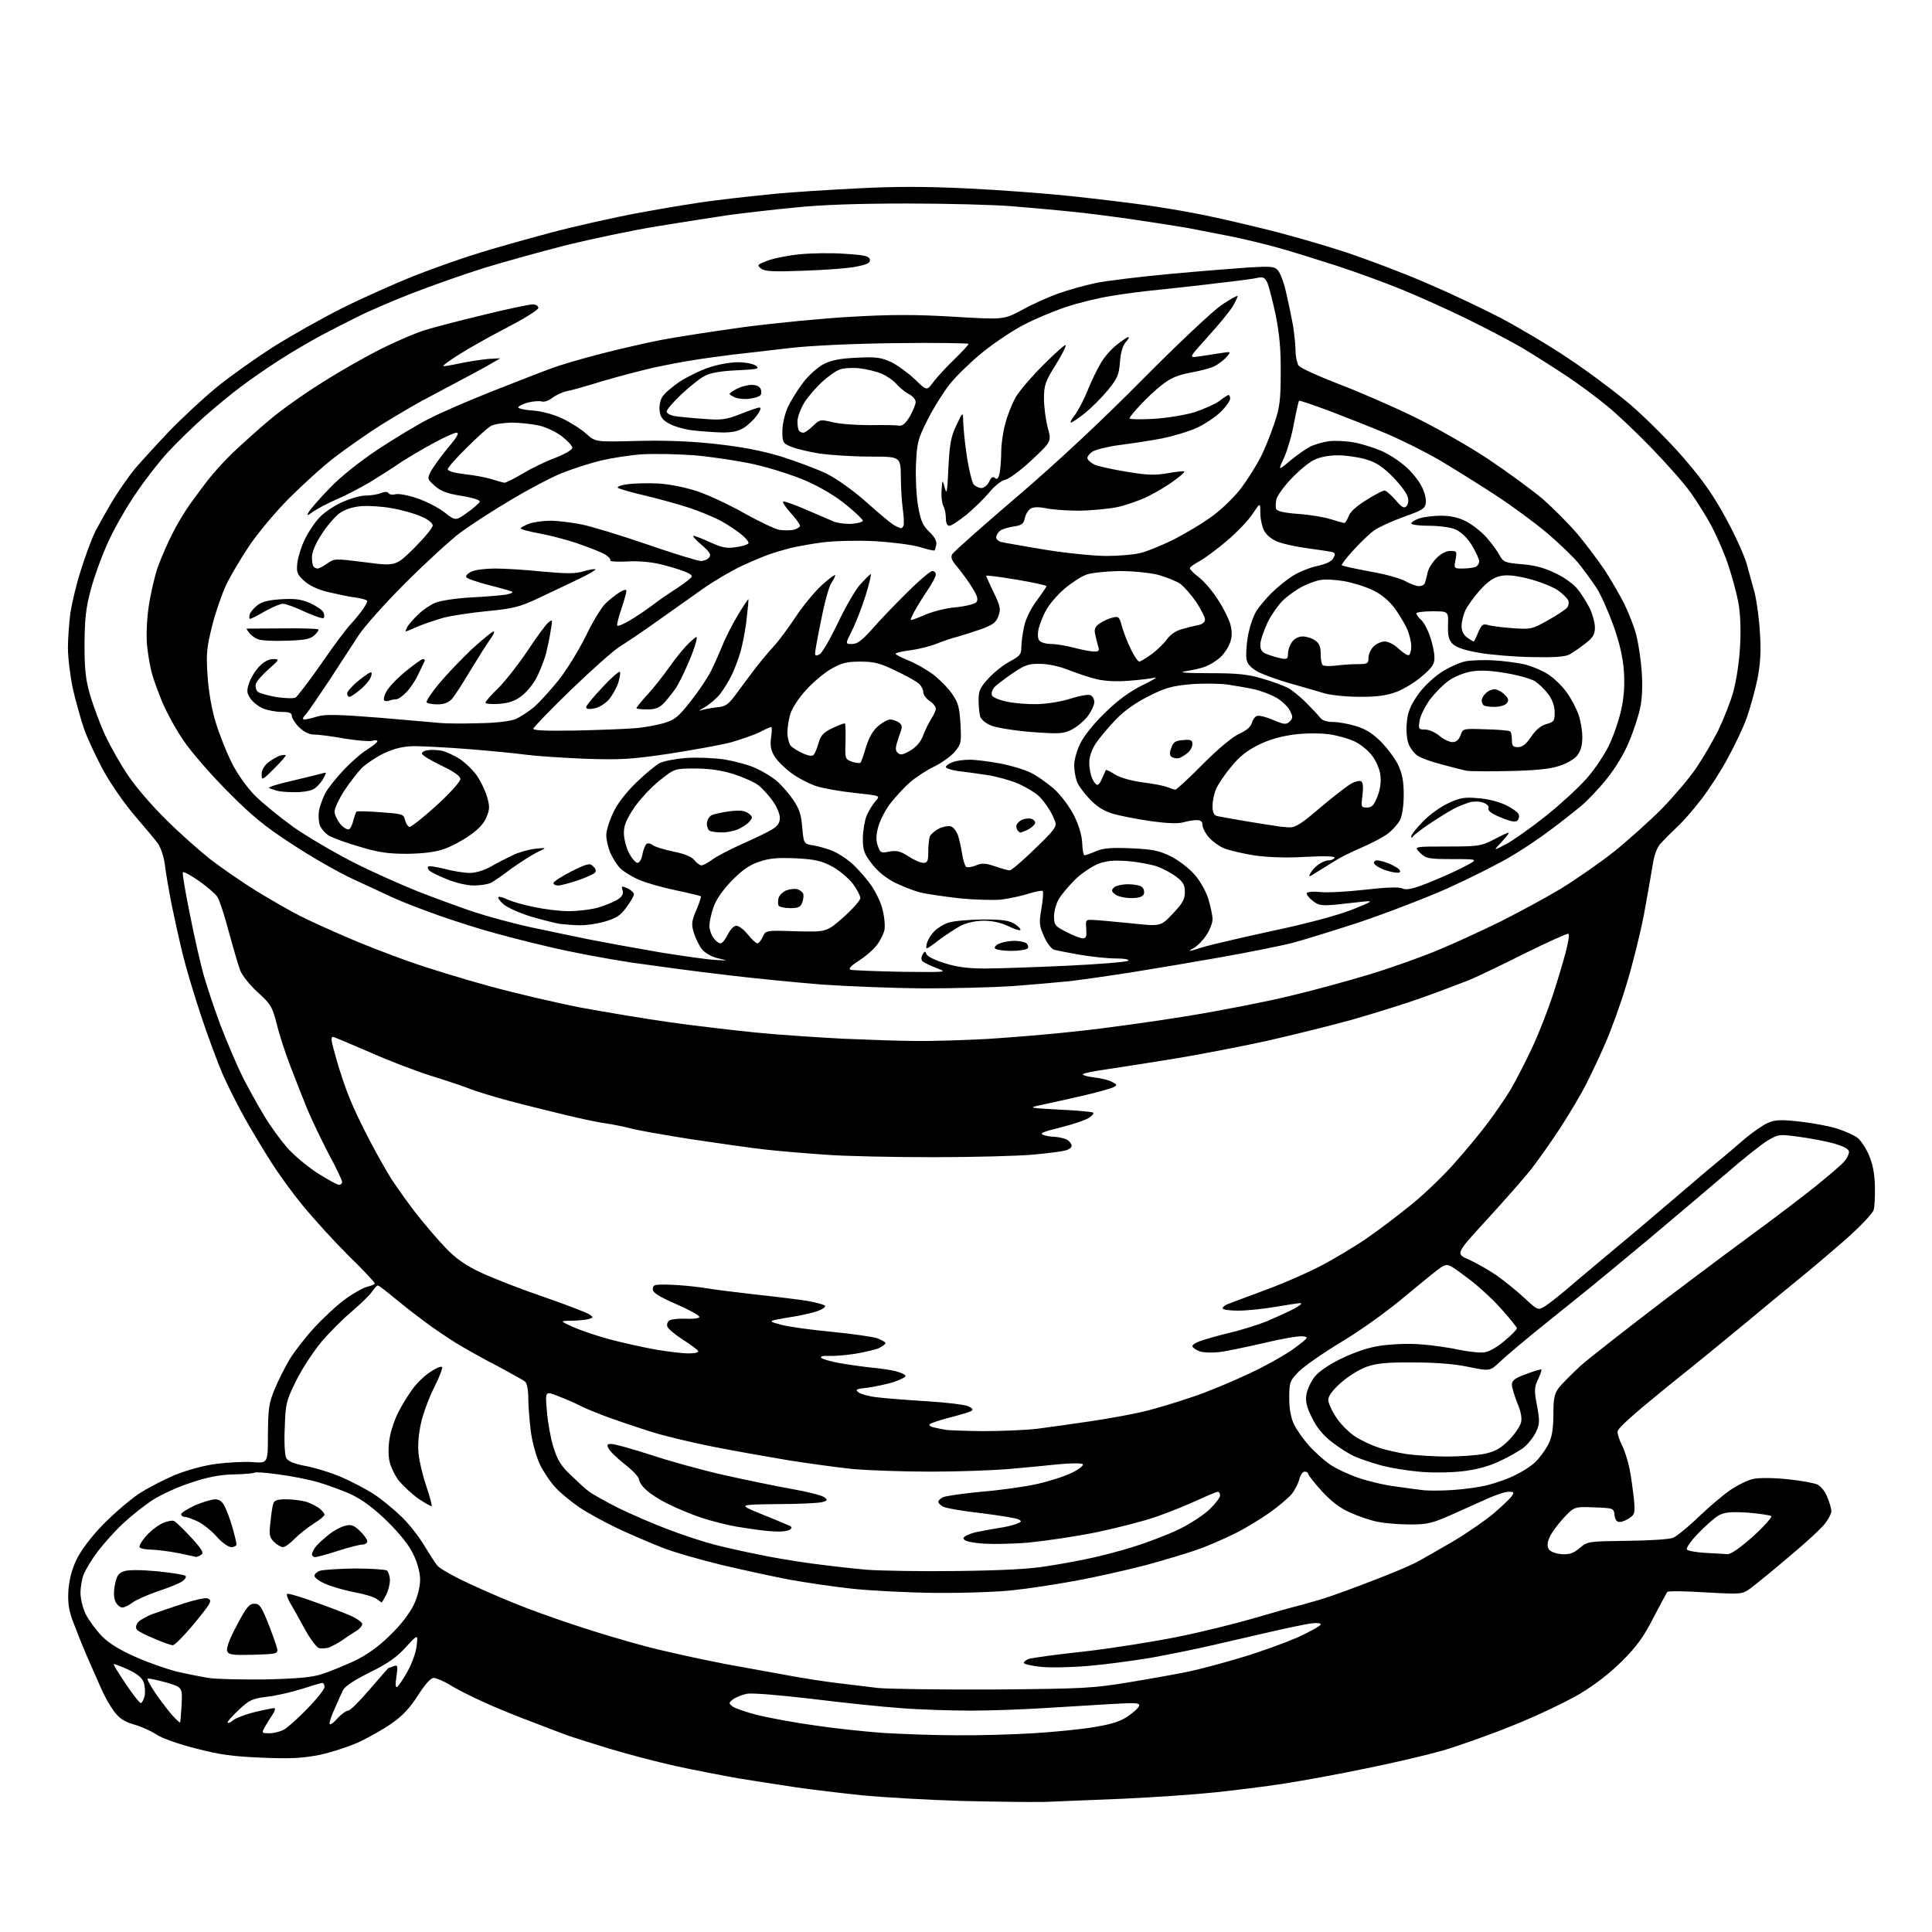 <?xml version="1.0" encoding="UTF-8" standalone="no"?>
<svg 
  version="1.1" 
  xmlns="http://www.w3.org/2000/svg" 
  xmlns:xlink="http://www.w3.org/1999/xlink" 
  xmlns:svg="http://www.w3.org/2000/svg"
  xmlns:rdf="http://www.w3.org/1999/02/22-rdf-syntax-ns#"
  xmlns:cc="http://creativecommons.org/ns#"
  xmlns:dc="http://purl.org/dc/elements/1.1/"
  viewBox="0 0 768 768"
  width="768"
  height="768"
>
<style>svg {background-color: white; }</style>"
<path stroke="none" fill="black" fill-rule="evenodd" d="M415.0,716.3C409.8,716.4 394.9,716.2 382.0,715.9C369.1,715.5 351.5,714.5 343.0,713.7C334.5,712.8 322.6,711.4 316.5,710.5C310.4,709.6 300.3,708.0 294.0,707.0C287.7,705.9 276.2,703.7 268.5,702.0C260.8,700.3 248.7,697.1 241.5,694.9C234.3,692.7 227.4,690.5 226.0,690.0C224.6,689.5 218.2,687.1 211.8,684.6C205.3,682.2 196.3,678.5 191.8,676.4C187.2,674.3 181.4,671.4 178.9,669.8C176.4,668.3 173.4,667.0 172.4,667.0C171.2,667.0 169.0,669.5 166.1,674.0C163.0,678.9 159.9,682.2 155.8,685.0C152.6,687.3 146.7,690.6 142.7,692.5C138.7,694.3 131.7,696.6 127.0,697.6C120.3,698.9 115.6,699.2 104.0,698.7C92.3,698.2 87.2,697.5 77.7,695.0C71.2,693.4 64.2,690.9 62.2,689.5C60.1,688.1 56.1,686.3 53.2,685.5C49.2,684.3 47.3,683.0 45.2,680.1C43.7,678.1 41.5,674.2 40.3,671.4C39.1,668.7 36.5,662.7 34.4,658.0C32.4,653.3 29.9,647.0 28.8,644.0C27.3,639.9 26.9,636.9 27.2,632.0C27.6,627.6 28.6,623.6 30.6,619.6C32.4,616.0 36.4,610.7 41.0,606.0C45.1,601.8 51.4,596.4 54.9,594.0C58.5,591.6 65.1,588.2 69.6,586.3C74.3,584.4 81.2,582.5 86.1,581.9C90.6,581.3 97.1,581.0 100.4,581.2C106.5,581.7 106.5,581.7 106.5,570.1C106.6,559.9 106.9,557.7 109.2,552.2C110.6,548.8 113.3,543.4 115.1,540.4C117.0,537.3 121.4,531.6 125.0,527.7C128.6,523.8 134.1,518.7 137.3,516.4C140.4,514.1 144.4,511.9 146.0,511.5C147.7,511.1 149.0,510.5 149.0,510.2C149.0,509.8 144.3,504.7 138.4,499.0C132.6,493.2 124.6,484.4 120.6,479.5C116.5,474.6 110.7,466.6 107.7,461.8C104.6,457.0 99.9,449.1 97.2,444.3C94.5,439.5 90.6,431.7 88.5,427.0C86.5,422.3 82.6,411.9 79.9,403.7C77.2,395.6 73.9,384.6 72.6,379.2C71.3,373.9 69.3,364.8 68.1,359.0C67.0,353.2 65.8,346.2 65.5,343.4C65.1,340.5 63.9,336.9 62.7,335.2C61.5,333.6 57.4,328.7 53.7,324.4C49.9,320.0 44.4,312.2 41.5,307.0C38.6,301.8 35.0,294.1 33.5,290.0C32.1,285.9 30.0,278.4 28.9,273.5C27.9,268.6 27.0,261.4 27.0,257.5C27.0,253.7 27.5,247.3 28.0,243.5C28.6,239.7 30.4,232.0 32.2,226.5C33.9,221.0 36.5,214.0 38.0,211.0C39.6,208.0 42.8,202.3 45.1,198.5C47.5,194.6 51.3,189.2 53.5,186.5C55.7,183.9 61.8,177.2 67.0,171.7C72.2,166.3 80.9,158.2 86.3,153.8C91.6,149.5 101.7,142.3 108.8,137.8C115.8,133.4 128.0,126.5 136.0,122.5C144.0,118.5 156.8,112.8 164.5,109.7C172.2,106.7 183.7,102.6 190.0,100.7C196.3,98.7 209.2,95.1 218.5,92.6C227.8,90.1 243.8,86.5 254.0,84.6C264.2,82.7 278.1,80.4 285.0,79.6C291.9,78.7 302.4,77.6 308.5,77.0C314.6,76.4 328.9,75.5 340.5,74.9C355.6,74.1 367.9,74.1 384.5,74.9C397.1,75.5 415.9,76.9 426.2,78.0C436.4,79.1 449.5,80.7 455.2,81.5C460.8,82.3 469.3,83.7 474.0,84.6C478.7,85.4 490.8,88.1 500.9,90.6C511.1,93.0 526.6,97.5 535.4,100.4C544.3,103.4 558.5,108.8 567.0,112.5C575.5,116.1 588.6,122.3 596.0,126.1C603.4,130.0 615.8,137.3 623.5,142.5C631.2,147.6 642.4,156.0 648.4,161.1C654.4,166.3 663.9,175.8 669.4,182.2C676.7,190.6 681.3,197.2 685.9,205.7C689.5,212.2 693.2,220.4 694.3,224.0C695.3,227.6 696.8,233.0 697.6,236.0C698.3,239.0 699.3,246.0 699.6,251.5C700.1,259.0 699.8,263.6 698.6,270.0C697.6,274.7 695.7,281.6 694.3,285.5C692.9,289.4 689.5,296.5 686.8,301.4C684.2,306.3 679.5,313.6 676.4,317.6C673.4,321.6 669.0,326.6 666.7,328.7C664.4,330.9 661.5,333.8 660.2,335.2C658.7,336.8 657.6,339.8 657.0,343.6C656.5,346.9 654.9,355.8 653.5,363.5C652.0,371.2 648.9,383.8 646.5,391.5C644.2,399.2 640.4,409.6 638.2,414.6C636.0,419.7 632.6,426.9 630.6,430.8C628.7,434.6 624.1,442.4 620.4,448.1C616.7,453.8 611.3,461.4 608.5,465.0C605.6,468.6 597.7,477.6 590.9,485.0C578.6,498.4 578.6,498.4 583.9,500.7C586.8,502.0 591.7,504.8 594.8,506.9C597.9,509.1 602.9,513.1 605.9,515.9C611.3,520.9 611.3,520.9 614.1,519.3C615.7,518.3 621.2,514.0 626.3,509.5C631.5,505.1 639.3,498.6 643.6,495.0C648.0,491.4 657.5,483.3 664.9,477.0C672.3,470.7 680.2,463.9 682.6,462.0C684.9,460.1 689.7,456.1 693.1,453.1C696.6,450.1 701.0,447.1 702.9,446.3C705.8,445.1 708.0,445.0 715.9,445.9C721.2,446.5 727.8,447.8 730.5,448.7C733.2,449.6 736.7,451.1 738.1,452.1C739.6,453.1 741.7,456.3 742.9,459.1C744.4,462.6 745.2,466.5 745.3,471.4C745.4,475.3 745.2,479.6 744.8,481.0C744.4,482.4 739.5,487.5 733.9,492.5C728.3,497.4 719.8,504.6 715.0,508.5C710.2,512.4 701.2,519.8 694.9,525.1C688.6,530.3 674.4,542.0 663.2,550.9C649.4,562.1 643.0,567.8 643.0,569.1C643.0,570.2 643.8,572.7 644.9,574.8C645.9,576.8 647.2,581.0 647.8,584.0C648.4,587.0 649.1,592.3 649.5,595.7C650.0,601.3 649.9,602.0 647.8,603.4C646.6,604.3 644.8,605.0 643.8,605.0C642.7,605.0 642.0,604.1 641.8,602.2C641.5,599.5 641.4,599.5 633.6,599.2C625.8,598.9 625.8,598.9 621.4,603.6C619.0,606.2 616.5,609.7 615.9,611.3C615.0,613.3 615.0,614.7 615.7,615.9C616.3,616.8 618.4,617.6 620.7,617.8C623.9,618.0 625.4,617.5 627.9,615.4C631.1,612.7 631.4,612.7 646.8,612.5C655.8,612.4 663.6,611.9 665.1,611.3C666.6,610.6 671.1,607.0 675.1,603.1C679.2,599.2 684.8,594.4 687.7,592.4C690.6,590.4 694.7,588.4 696.9,587.9C699.3,587.4 704.6,587.4 710.4,588.0C715.6,588.5 721.0,589.5 722.4,590.1C723.8,590.8 725.6,592.9 726.4,595.2C727.3,597.3 728.0,599.8 728.0,600.7C728.0,601.6 726.9,603.8 725.5,605.6C724.1,607.5 717.7,613.4 711.3,618.7C705.0,624.1 698.1,629.7 696.1,631.2C692.5,633.8 692.5,633.8 678.0,633.0C670.1,632.5 663.2,632.4 662.8,632.8C662.5,633.2 660.0,637.8 657.3,643.0C653.6,650.3 650.8,654.3 645.0,660.1C640.0,665.1 634.2,669.6 627.9,673.4C622.6,676.5 610.7,682.2 601.4,685.9C592.1,689.7 579.5,694.1 573.4,695.9C567.4,697.6 553.9,700.8 543.4,702.9C533.0,705.1 518.2,707.8 510.5,709.0C502.8,710.2 490.4,711.7 483.0,712.5C475.6,713.3 459.4,714.4 447.0,715.0C434.6,715.5 420.2,716.1 415.0,716.3zM380.0,689.8C388.5,689.9 402.3,689.5 410.7,689.0C419.1,688.5 430.1,687.4 435.2,686.5C441.9,685.4 445.6,684.2 448.4,682.2C450.6,680.7 452.6,678.9 452.8,678.1C453.2,676.9 451.4,676.8 441.4,677.4C434.8,677.8 423.0,678.5 415.0,679.0C407.0,679.5 394.0,680.0 386.0,680.0C378.0,680.0 365.4,679.6 358.0,679.0C350.6,678.5 334.6,676.8 322.5,675.3C309.6,673.8 299.0,672.9 296.9,673.3C295.0,673.7 292.5,674.7 291.4,675.5C289.6,676.9 289.6,677.1 291.3,678.4C292.3,679.1 296.8,680.7 301.3,681.8C305.8,682.9 316.0,684.8 324.0,685.9C332.0,687.1 344.4,688.4 351.5,688.9C358.6,689.3 371.5,689.8 380.0,689.8zM107.0,689.0C108.7,689.0 111.3,688.4 112.8,687.6C114.3,686.8 118.5,683.0 122.2,679.2C126.0,675.3 129.0,671.5 129.0,670.6C129.0,669.7 128.6,669.0 128.1,669.0C127.6,669.0 123.9,670.1 119.9,671.4C115.8,672.7 109.6,674.1 106.1,674.5C100.3,675.2 99.2,675.7 94.8,679.8C92.2,682.3 90.2,684.5 90.5,684.8C90.8,685.1 91.8,684.6 92.7,683.8C93.7,683.0 97.5,681.5 101.2,680.6C104.9,679.7 108.4,679.0 109.0,679.0C109.6,679.0 109.3,680.2 108.2,681.8C107.2,683.3 105.8,685.5 105.1,686.8C104.0,688.9 104.1,689.0 107.0,689.0zM134.0,683.2C135.6,681.5 137.6,680.0 138.4,680.0C139.2,680.0 143.0,676.2 147.0,671.5C151.0,666.8 154.4,663.0 154.5,663.0C154.7,663.0 155.6,662.7 156.6,662.3C158.1,661.8 158.2,662.2 157.6,666.4C157.1,669.6 157.2,671.0 157.9,670.6C158.4,670.2 160.3,667.5 161.9,664.6C163.6,661.6 165.3,657.1 165.6,654.4C166.2,649.5 166.2,649.5 161.3,654.8C157.7,658.8 154.1,661.3 147.0,664.8C140.6,668.0 137.1,670.3 136.3,672.0C135.6,673.4 134.2,676.6 133.1,679.1C131.9,681.6 131.0,684.3 131.0,685.1C131.0,685.9 132.3,685.2 134.0,683.2zM71.6,684.7C71.7,684.6 72.0,681.4 72.2,677.6C72.5,670.7 72.5,670.7 66.0,668.8C62.4,667.8 59.1,667.1 58.7,667.3C58.3,667.4 59.8,670.2 62.1,673.5C64.4,676.8 67.4,680.7 68.8,682.2C70.2,683.7 71.5,684.9 71.6,684.7zM56.0,677.0C56.4,677.0 57.1,675.7 57.5,674.2C57.8,672.6 57.6,670.1 57.1,668.7C56.4,666.8 54.4,665.3 50.8,663.6C47.9,662.3 45.4,661.4 45.2,661.5C45.0,661.7 47.2,665.2 50.0,669.4C52.8,673.6 55.5,677.0 56.0,677.0zM395.0,671.6C431.1,671.3 434.5,671.1 449.0,668.7C457.5,667.3 468.1,665.4 472.4,664.5C476.7,663.6 486.2,661.1 493.4,658.9C500.6,656.8 510.7,653.1 515.8,650.9C520.8,648.6 525.0,646.3 525.0,645.7C525.0,645.2 523.2,645.0 520.7,645.4C518.3,645.8 511.4,647.2 505.4,648.6C499.4,650.0 488.9,652.4 482.0,654.0C475.1,655.6 464.1,657.8 457.5,659.0C450.9,660.1 439.9,661.6 433.0,662.2C426.1,662.8 417.5,663.0 413.8,662.6C410.0,662.2 407.0,661.5 407.0,661.0C407.0,660.6 407.8,659.9 408.8,659.5C409.7,659.1 419.7,657.7 431.0,656.5C442.3,655.2 459.1,652.5 468.5,650.6C477.9,648.7 491.1,645.4 498.0,643.4C504.9,641.4 513.5,638.9 517.3,638.0C521.0,637.0 526.4,635.4 529.3,634.4C532.1,633.4 539.7,630.7 546.0,628.2C552.3,625.8 559.8,622.7 562.5,621.3C565.2,619.9 572.2,615.9 578.0,612.5C583.8,609.0 591.0,604.0 594.0,601.4C597.0,598.8 600.1,595.9 600.8,594.9C602.0,593.2 601.9,593.0 599.7,593.0C598.3,593.0 594.4,594.3 590.9,595.9C587.4,597.5 580.8,600.4 576.4,602.4C569.4,605.5 567.2,606.0 560.8,606.0C556.6,606.0 550.9,605.6 548.0,605.0C545.1,604.5 540.1,602.8 536.8,601.3C532.6,599.5 529.3,596.9 525.4,592.7C522.4,589.4 520.0,586.3 520.0,585.8C520.0,585.4 519.4,585.0 518.6,585.0C517.8,585.0 516.9,586.4 516.5,588.0C516.1,589.7 514.7,592.4 513.4,594.0C512.0,595.6 508.1,598.9 504.7,601.3C501.3,603.7 495.3,607.4 491.3,609.4C487.3,611.4 481.1,614.1 477.4,615.5C473.7,616.9 464.1,619.8 456.1,622.0C448.1,624.1 435.2,627.0 427.5,628.4C419.8,629.8 408.8,631.5 403.0,632.1C397.2,632.8 383.3,633.3 372.0,633.2C360.7,633.1 345.6,632.3 338.4,631.5C331.2,630.7 320.3,629.1 314.2,628.0C308.2,626.9 295.9,624.2 286.9,622.1C277.9,619.9 267.1,616.8 263.0,615.1C258.9,613.5 251.2,610.2 245.8,607.7C240.5,605.2 233.6,601.4 230.3,599.2C227.1,597.0 222.8,593.5 220.8,591.3C218.8,589.2 216.0,585.0 214.5,581.9C213.1,578.8 211.5,573.0 211.0,568.9C210.5,564.8 210.0,559.0 210.0,555.9C210.0,552.5 209.5,549.8 208.7,549.2C208.0,548.6 202.9,545.8 197.5,542.9C192.0,540.1 184.6,535.9 181.0,533.7C177.4,531.4 172.0,527.8 169.0,525.5C166.0,523.3 160.7,519.2 157.2,516.3C153.7,513.4 150.6,511.0 150.2,511.0C149.8,511.0 148.8,512.1 148.0,513.3C147.2,514.6 143.6,518.1 140.0,521.2C136.4,524.2 130.9,529.7 127.7,533.5C124.5,537.4 120.0,544.2 117.7,548.9C113.8,556.8 113.5,557.9 113.2,567.5C112.9,573.3 113.2,578.5 113.8,579.6C114.5,580.9 116.9,581.9 121.7,582.8C125.4,583.5 131.9,585.5 136.0,587.3C140.1,589.1 146.0,592.2 149.0,594.2C152.0,596.2 156.8,600.2 159.7,603.0C162.6,605.8 166.6,610.9 168.6,614.3C170.7,617.7 173.0,621.4 173.9,622.4C174.8,623.5 180.4,626.7 186.5,629.5C192.6,632.4 202.9,636.8 209.5,639.3C216.1,641.8 226.4,645.4 232.5,647.3C238.6,649.3 249.3,652.5 256.5,654.4C263.6,656.3 278.1,659.5 288.5,661.5C298.9,663.4 311.1,665.6 315.5,666.4C319.9,667.2 327.6,668.4 332.5,669.0C337.4,669.6 344.9,670.5 349.0,671.0C353.1,671.4 373.8,671.7 395.0,671.6zM105.5,667.6C117.9,667.3 124.0,666.8 127.9,665.5C130.8,664.6 136.6,662.2 140.8,660.3C146.1,657.7 150.3,654.7 155.1,650.0C159.4,645.9 162.9,641.2 164.5,637.9C166.0,634.7 167.0,630.7 167.0,628.0C167.0,625.3 166.0,621.3 164.4,618.1C162.8,614.5 159.2,610.0 154.2,605.0C148.8,599.7 144.4,596.4 139.9,594.2C136.3,592.5 130.2,590.3 126.4,589.2C122.6,588.1 115.5,586.7 110.7,586.1C105.9,585.4 101.6,585.1 101.2,585.4C100.7,585.7 97.0,586.0 92.9,586.1C87.7,586.2 82.7,587.1 76.2,589.3C71.0,590.9 64.1,594.1 60.8,596.2C57.4,598.4 52.0,602.7 48.7,605.8C45.4,608.9 41.0,613.9 38.8,616.8C36.6,619.7 34.2,623.7 33.4,625.5C32.6,627.4 32.0,630.8 32.0,633.2C32.0,635.5 32.9,639.3 34.1,641.7C35.3,644.1 38.2,648.0 40.5,650.4C43.5,653.4 47.8,656.0 54.2,658.8C59.4,661.1 66.7,663.6 70.4,664.5C74.2,665.4 79.8,666.5 82.9,667.0C86.0,667.5 96.2,667.7 105.5,667.6zM100.7,657.8C92.2,658.0 90.9,657.8 90.3,656.3C89.9,655.2 91.2,651.5 94.2,646.0C97.9,638.9 99.1,637.5 101.1,637.5C103.2,637.5 103.9,638.6 106.7,645.5C108.4,649.9 110.0,654.4 110.2,655.5C110.5,657.4 109.9,657.5 100.7,657.8zM130.8,654.9C129.5,655.3 127.7,655.4 126.7,655.1C125.7,654.7 123.2,651.3 121.1,647.5C119.0,643.6 116.5,639.1 115.4,637.3C114.4,635.6 113.8,633.9 114.1,633.6C114.4,633.3 119.1,634.6 124.5,636.6C129.9,638.5 136.5,641.0 139.2,642.2C141.8,643.3 144.0,644.9 144.0,645.6C144.0,646.3 142.8,647.7 141.2,648.6C139.7,649.5 137.3,651.1 135.8,652.2C134.3,653.2 132.0,654.4 130.8,654.9zM68.7,654.0C68.0,654.0 64.8,652.9 61.6,651.5C58.4,650.2 55.2,648.6 54.6,648.0C53.9,647.3 53.9,646.5 54.6,645.2C55.2,644.3 57.7,642.8 60.1,641.8C62.5,640.9 68.2,639.0 72.7,637.5C77.3,636.0 81.7,635.0 82.5,635.4C83.7,635.8 83.8,636.4 83.1,637.7C82.6,638.7 79.4,642.8 76.0,646.8C72.7,650.7 69.4,654.0 68.7,654.0zM48.6,639.0C47.7,639.0 46.5,637.9 45.9,636.7C45.2,635.1 45.1,632.8 45.7,629.9C46.4,626.4 47.1,625.3 49.3,624.6C51.0,624.0 55.8,624.0 62.5,624.6C68.3,625.2 73.3,626.0 73.7,626.4C74.2,626.8 73.6,627.8 72.6,628.5C71.6,629.3 67.2,631.1 62.9,632.5C58.6,634.0 54.0,636.0 52.6,637.1C51.3,638.1 49.5,639.0 48.6,639.0zM151.7,637.0C151.6,637.0 150.7,636.3 149.7,635.6C148.7,634.8 144.9,633.7 141.2,633.0C137.5,632.3 132.4,630.9 129.8,629.8C127.1,628.7 125.0,627.2 125.0,626.4C125.0,625.7 126.0,624.8 127.2,624.4C128.5,624.0 134.7,623.6 141.0,623.5C147.3,623.5 153.1,623.9 153.8,624.3C154.4,624.8 155.0,626.6 155.0,628.2C155.0,629.8 154.3,632.4 153.5,634.0C152.6,635.7 151.8,637.0 151.7,637.0zM380.5,624.5C398.0,624.3 409.6,623.7 416.0,622.6C421.3,621.8 428.9,620.4 433.0,619.5C437.1,618.7 445.0,616.6 450.5,614.9C456.0,613.2 464.1,610.1 468.5,608.0C472.9,605.9 478.4,602.3 480.8,600.0C483.1,597.8 485.0,595.3 485.0,594.5C485.0,593.7 484.6,593.0 484.1,593.0C483.7,593.0 480.0,594.5 475.9,596.4C471.8,598.3 464.6,601.2 459.7,602.9C454.9,604.6 444.4,607.3 436.3,609.0C428.2,610.7 415.9,612.5 408.9,613.2C401.9,613.8 393.2,613.9 389.6,613.5C385.2,613.1 383.0,612.4 383.0,611.5C383.0,610.8 385.0,609.8 387.8,609.1C390.4,608.6 394.5,607.8 397.0,607.4C399.5,607.1 402.6,606.3 404.0,605.8C406.1,605.0 406.3,604.7 404.9,604.0C404.0,603.5 397.3,602.4 390.0,601.5C382.7,600.7 375.9,599.5 374.9,598.9C373.9,598.4 373.0,597.5 373.0,597.0C373.0,596.5 373.8,595.7 374.8,595.2C375.7,594.7 382.6,593.7 390.0,593.0C397.4,592.4 407.5,591.0 412.3,589.9C417.2,588.8 423.4,586.8 426.2,585.4C429.0,584.0 430.9,582.5 430.4,582.0C429.9,581.6 425.4,581.6 420.5,582.1C415.6,582.6 406.6,583.5 400.5,584.0C394.4,584.5 380.7,585.0 369.9,585.0C359.2,585.0 345.4,584.5 339.4,584.0C333.4,583.4 321.8,581.8 313.5,580.5C305.2,579.1 291.5,576.7 283.0,575.0C274.5,573.3 263.2,570.6 258.0,568.9C252.8,567.2 245.3,564.7 241.5,563.3C237.7,561.9 232.8,559.9 230.8,558.9C228.8,557.8 224.8,556.1 221.9,555.0C216.7,552.9 216.7,552.9 217.4,560.9C217.7,565.3 218.9,571.8 220.0,575.3C221.6,580.4 223.0,582.7 226.8,586.3C229.4,588.8 232.6,591.8 234.0,592.8C235.4,593.9 240.6,596.8 245.7,599.4C250.8,601.9 259.8,605.8 265.7,608.0C271.6,610.3 280.0,613.0 284.3,614.1C288.6,615.2 296.2,616.9 301.3,617.9C306.3,619.0 315.9,620.6 322.5,621.5C329.1,622.4 339.0,623.5 344.5,624.0C350.0,624.4 366.2,624.7 380.5,624.5zM78.0,618.9C77.7,618.8 74.6,618.2 71.0,617.4C67.4,616.7 62.6,616.1 60.3,616.0C58.0,616.0 55.9,615.6 55.5,615.1C55.2,614.5 56.3,612.6 58.0,610.7C59.6,608.8 62.5,606.5 64.4,605.6C66.3,604.7 68.4,604.3 69.2,604.6C69.9,605.0 73.0,607.9 76.0,611.2C80.4,616.0 81.1,617.3 80.0,618.0C79.2,618.6 78.3,618.9 78.0,618.9zM125.2,619.0C124.6,619.0 124.0,618.4 124.0,617.8C124.1,617.1 124.8,615.6 125.8,614.5C126.7,613.4 129.1,611.3 131.0,609.8C132.9,608.3 135.8,606.8 137.3,606.5C139.6,605.9 140.7,606.3 143.1,608.6C144.7,610.1 146.0,612.0 146.0,612.7C146.0,613.4 145.1,614.0 144.0,614.0C143.0,614.0 138.6,615.1 134.3,616.5C130.0,617.9 125.9,619.0 125.2,619.0zM686.6,617.8C688.0,617.9 691.5,615.5 696.8,610.8C701.2,606.8 704.5,603.1 704.1,602.7C703.7,602.3 699.5,601.7 694.9,601.3C688.3,600.9 685.7,601.1 683.4,602.3C681.8,603.1 678.1,606.4 675.1,609.5C672.0,612.7 670.1,615.5 670.6,616.0C671.1,616.5 674.4,617.1 678.0,617.3C681.6,617.5 685.5,617.7 686.6,617.8zM91.9,615.0C90.8,615.0 88.2,613.2 86.2,610.9C84.2,608.6 80.8,605.9 78.8,604.9C76.7,603.9 74.4,603.0 73.5,603.0C72.7,603.0 72.0,602.5 72.0,601.9C72.0,601.4 74.5,599.8 77.5,598.4C80.6,597.1 84.2,596.0 85.5,596.0C87.2,596.0 88.4,596.9 89.3,598.8C90.1,600.3 91.5,604.0 92.4,607.2C93.3,610.3 94.0,613.3 94.0,613.9C94.0,614.5 93.1,615.0 91.9,615.0zM112.5,615.0C111.7,615.0 110.1,614.1 108.9,612.9C107.1,611.1 106.9,610.1 107.5,605.1C107.8,602.0 108.3,598.7 108.6,597.8C109.0,596.4 110.2,596.0 113.9,596.0C116.5,596.0 120.2,596.5 122.1,597.1C124.0,597.8 126.3,599.0 127.2,599.8C128.2,600.6 129.0,601.7 129.0,602.1C129.0,602.6 127.1,604.2 124.8,605.6C122.4,607.1 119.0,609.8 117.2,611.6C115.4,613.5 113.3,615.0 112.5,615.0zM309.0,608.8C307.1,608.8 304.1,608.5 302.5,608.3C300.9,608.1 296.6,607.5 293.0,606.9C289.4,606.3 283.1,604.7 279.0,603.4C274.9,602.0 268.8,599.5 265.5,597.8C262.2,596.2 258.3,593.7 256.8,592.2C255.2,590.8 254.0,588.9 254.0,588.0C254.0,587.2 251.5,584.5 248.5,582.2C245.5,579.8 242.5,577.0 242.0,575.9C241.1,574.3 241.3,574.0 243.1,574.0C244.3,574.0 251.5,576.0 258.9,578.4C266.4,580.9 279.5,584.5 288.0,586.4C296.5,588.3 308.6,590.8 314.8,591.9C321.1,593.0 326.9,594.5 327.7,595.2C329.1,596.3 329.0,596.5 326.9,597.1C325.6,597.5 317.5,597.9 309.0,597.9C293.5,598.1 293.5,598.1 302.0,601.6C306.7,603.5 311.6,605.5 312.9,606.1C314.9,606.9 315.1,607.3 313.9,608.1C313.2,608.6 310.9,608.9 309.0,608.8zM171.6,598.7C171.4,598.9 169.1,597.6 166.4,595.8C163.8,594.0 160.2,590.6 158.4,588.4C156.7,586.1 155.0,582.4 154.7,580.2C154.3,578.0 154.4,573.9 155.0,571.1C155.5,568.3 157.0,563.9 158.4,561.3C159.7,558.7 162.2,554.6 163.9,552.3C165.6,549.9 168.8,546.8 171.0,545.4C173.2,543.9 175.3,543.0 175.7,543.4C176.1,543.7 174.7,547.3 172.7,551.3C170.7,555.2 168.3,561.6 167.4,565.5C166.4,569.9 166.0,574.5 166.4,578.0C166.7,581.0 168.1,586.8 169.5,590.9C170.9,595.0 171.8,598.5 171.6,598.7zM577.5,592.3C581.9,592.0 588.2,591.2 591.5,590.3C594.8,589.5 599.8,587.7 602.5,586.3C605.2,585.0 608.8,582.7 610.3,581.2C611.9,579.7 614.1,576.7 615.3,574.5C616.9,571.4 617.4,568.7 617.5,562.5C617.5,555.7 617.9,554.0 619.7,551.6C621.0,550.0 624.8,546.2 628.2,543.0C631.7,539.9 647.3,527.7 662.8,515.9C678.4,504.1 695.6,491.3 701.1,487.3C706.6,483.3 715.6,476.4 721.3,471.9C726.9,467.4 732.3,462.8 733.2,461.6C734.2,460.5 735.0,458.8 735.0,457.9C735.0,456.8 733.2,455.8 729.2,454.6C726.0,453.7 719.7,452.5 715.2,451.9C707.2,450.8 706.9,450.9 702.8,453.3C700.4,454.7 692.6,460.9 685.5,467.1C678.4,473.2 664.6,484.8 655.0,492.9C645.4,500.9 635.0,509.5 631.9,512.0C628.8,514.5 620.5,521.2 613.4,526.9C606.3,532.6 598.7,539.0 596.4,541.2C592.3,545.1 592.3,545.1 583.9,543.4C578.4,542.2 570.8,541.6 562.0,541.6C551.4,541.5 547.4,541.9 543.3,543.3C540.3,544.4 535.9,547.1 533.0,549.7C529.8,552.5 528.0,555.0 528.0,556.4C528.0,557.7 529.4,560.8 531.2,563.5C532.9,566.1 536.4,569.6 538.8,571.1C541.3,572.7 545.4,574.6 547.9,575.4C550.4,576.3 555.4,577.4 559.0,578.0C562.6,578.5 569.9,579.0 575.2,579.0C580.5,579.0 587.3,578.5 590.2,577.9C594.3,577.0 596.5,575.8 599.7,572.6C602.0,570.3 604.2,567.1 604.6,565.6C605.1,563.7 604.6,561.1 603.1,557.6C602.0,554.8 601.0,551.5 601.0,550.4C601.0,548.7 602.3,547.8 606.7,546.2C609.8,545.0 612.6,544.2 612.7,544.4C612.9,544.6 612.3,546.4 611.4,548.3C609.9,551.5 609.8,552.7 611.0,558.8C612.1,565.0 612.1,566.0 610.5,569.4C609.5,571.4 607.3,574.2 605.6,575.5C603.9,576.8 599.5,579.3 596.0,580.9C591.5,583.0 586.9,584.2 581.0,584.9C576.2,585.4 568.8,585.5 564.0,585.0C559.3,584.6 552.7,583.5 549.3,582.6C545.9,581.7 541.2,580.1 538.8,579.1C536.4,578.1 532.2,575.4 529.4,573.2C525.9,570.5 523.3,567.3 521.5,563.5C519.4,559.3 518.9,557.1 519.3,554.4C519.6,552.4 521.1,549.3 522.5,547.4C524.1,545.3 528.0,542.6 533.3,540.0C538.8,537.4 544.0,535.6 549.0,534.9C553.2,534.3 560.1,534.0 564.7,534.4C569.2,534.7 576.2,535.7 580.2,536.6C584.2,537.4 588.9,537.9 590.5,537.5C592.1,537.2 595.6,535.2 598.2,532.9C600.9,530.7 603.0,528.5 603.0,528.0C603.0,527.6 600.1,524.0 596.6,520.1C593.1,516.2 586.9,510.5 582.8,507.6C575.6,502.2 575.5,502.2 572.8,503.8C571.4,504.7 564.9,510.0 558.3,515.5C551.4,521.3 541.0,528.8 533.3,533.4C526.0,537.8 518.4,543.1 516.3,545.2C512.7,548.9 512.5,549.4 512.5,555.8C512.5,560.2 513.2,563.8 514.4,566.2C515.4,568.3 518.0,572.0 520.2,574.5C522.4,577.0 526.2,580.4 528.6,582.1C531.1,583.8 536.2,586.2 540.1,587.5C543.9,588.8 550.5,590.4 554.8,590.9C559.0,591.5 564.1,592.2 566.0,592.4C567.9,592.6 573.1,592.6 577.5,592.3zM390.5,568.9C397.7,568.9 407.4,568.5 412.0,568.0C416.7,567.4 426.6,566.0 434.0,564.9C441.4,563.8 451.1,562.0 455.5,560.9C459.9,559.8 468.2,557.3 474.0,555.3C479.8,553.4 489.9,549.2 496.6,546.0C503.3,542.9 511.4,538.3 514.6,535.9C520.2,531.7 520.4,531.5 517.8,531.2C516.3,531.0 509.3,532.2 502.3,533.9C495.3,535.5 487.2,537.2 484.5,537.5C481.7,537.8 478.2,537.7 476.7,537.1C475.2,536.5 474.0,535.6 474.0,535.1C474.0,534.6 475.2,533.8 476.8,533.2C478.3,532.6 483.5,531.1 488.4,529.9C493.2,528.8 500.2,526.6 503.9,525.1C507.5,523.5 512.3,521.4 514.5,520.2C516.7,519.0 517.8,518.1 517.0,518.0C516.2,518.0 511.7,518.7 507.0,519.5C502.3,520.3 495.7,521.0 492.2,521.0C488.8,521.0 486.0,520.6 486.0,520.1C486.0,519.6 486.8,518.9 487.8,518.5C488.7,518.1 495.6,515.6 503.0,512.8C510.4,510.1 520.8,505.5 526.0,502.7C531.2,499.9 539.1,495.2 543.5,492.1C547.9,489.1 555.8,483.1 561.1,478.8C566.3,474.6 574.3,466.9 578.7,461.8C583.2,456.7 589.1,449.6 591.7,446.0C594.4,442.4 598.3,436.7 600.4,433.3C602.4,429.8 606.3,422.4 608.9,416.8C611.6,411.1 615.3,401.6 617.3,395.5C619.3,389.4 621.6,381.6 622.5,378.1C623.4,374.6 623.9,371.5 623.5,371.2C623.2,370.9 615.7,374.3 606.7,378.7C597.8,383.2 587.6,388.1 584.0,389.6C580.4,391.0 572.0,394.2 565.3,396.6C558.6,399.0 546.0,402.9 537.3,405.4C528.6,407.8 513.2,411.6 503.0,413.9C492.8,416.1 476.4,419.3 466.5,420.9C456.6,422.5 444.5,424.4 439.7,425.1C434.9,425.8 430.7,426.6 430.5,427.0C430.2,427.4 432.3,428.0 435.0,428.3C437.7,428.6 440.9,429.4 442.1,430.1C444.1,431.1 444.2,431.3 442.6,432.2C441.6,432.7 436.3,434.2 430.7,435.5C425.1,436.8 417.8,438.4 414.5,439.1C408.5,440.4 408.5,440.4 421.3,441.1C428.3,441.4 434.3,442.0 434.6,442.3C434.9,442.6 434.1,443.6 432.8,444.4C431.4,445.3 426.3,447.0 421.5,448.2C415.0,449.8 413.1,450.5 414.6,451.1C415.6,451.5 417.8,451.9 419.3,451.9C420.9,452.0 423.0,452.5 424.1,453.0C425.1,453.6 426.0,454.7 426.0,455.5C426.0,456.2 424.8,457.1 423.2,457.4C421.7,457.8 416.0,458.5 410.5,459.0C405.0,459.5 387.2,460.0 371.0,460.0C354.8,460.0 335.4,459.6 328.0,459.0C320.6,458.5 310.0,457.6 304.5,457.0C299.0,456.4 285.7,454.5 275.0,452.9C264.3,451.2 253.2,449.3 250.5,448.5C247.8,447.8 243.2,446.9 240.5,446.5C237.8,446.2 230.1,444.5 223.5,442.9C216.9,441.3 207.2,438.9 202.0,437.5C196.8,436.1 190.2,434.1 187.5,433.1C184.8,432.0 177.6,429.6 171.5,427.7C165.4,425.8 154.7,421.7 147.5,418.5C140.3,415.4 133.7,412.6 132.8,412.3C131.3,411.9 131.4,412.8 133.6,420.6C134.9,425.4 137.4,432.8 139.1,436.9C140.8,441.1 144.5,448.8 147.3,454.0C150.0,459.2 153.9,466.0 155.8,469.0C157.8,472.0 162.1,478.1 165.5,482.5C169.0,486.9 174.2,493.0 177.2,496.1C181.1,500.2 184.9,502.9 191.0,505.8C195.7,508.0 206.9,512.4 216.0,515.5C225.0,518.6 233.3,521.8 234.3,522.5C236.0,523.7 235.9,523.8 233.8,524.4C232.5,524.7 229.5,525.0 227.0,525.0C222.5,525.1 222.5,525.1 227.8,527.5C230.7,528.8 237.4,531.1 242.7,532.5C248.1,533.9 256.2,535.7 260.8,536.5C265.5,537.3 271.3,538.0 273.7,538.0C276.4,538.0 277.9,537.6 277.5,537.0C277.1,536.4 274.4,534.4 271.4,532.5C268.4,530.6 265.7,528.3 265.3,527.4C265.0,526.5 265.3,525.4 266.1,524.9C266.9,524.4 269.8,524.1 272.5,524.2C275.2,524.4 277.7,524.1 278.0,523.6C278.3,523.0 274.2,520.8 269.0,518.5C261.7,515.3 259.5,513.9 259.5,512.4C259.5,510.7 260.2,510.5 266.5,510.7C270.4,510.8 276.2,511.4 279.5,511.9C282.8,512.5 291.8,513.6 299.5,514.5C307.2,515.3 316.8,516.5 320.8,517.1C324.7,517.8 328.0,518.7 328.0,519.2C328.0,519.7 326.8,520.5 325.2,521.1C323.7,521.7 319.8,522.6 316.5,523.2C313.2,523.7 309.4,524.4 308.0,524.7C305.9,525.2 306.2,525.5 310.5,526.6C313.2,527.4 322.2,528.6 330.5,529.4C338.8,530.2 347.0,531.4 348.8,532.0C350.5,532.7 352.0,533.5 352.0,533.9C352.0,534.3 350.8,535.2 349.4,535.9C348.0,536.5 343.8,537.5 340.2,538.1C336.5,538.7 331.7,539.1 329.5,539.0C327.0,538.9 325.9,539.2 326.5,539.8C327.1,540.3 330.2,541.2 333.5,541.8C336.8,542.4 342.4,543.2 346.0,543.6C349.6,543.9 354.2,544.6 356.2,545.1C358.3,545.7 360.0,546.5 360.0,547.0C360.0,547.4 357.9,548.5 355.2,549.4C352.6,550.2 348.0,551.2 345.1,551.6C340.3,552.1 339.8,552.4 341.3,553.5C342.3,554.2 345.4,555.1 348.3,555.4C351.2,555.8 360.1,556.5 368.2,557.0C376.3,557.5 383.9,558.4 385.1,559.1C386.8,560.0 387.0,560.4 385.9,561.0C385.1,561.4 381.4,562.5 377.5,563.5C373.6,564.5 370.1,565.7 369.6,566.1C369.1,566.5 369.8,567.1 371.1,567.4C372.4,567.7 374.4,568.1 375.5,568.3C376.6,568.6 383.4,568.8 390.5,568.9zM134.8,471.0C135.4,471.0 136.0,470.5 136.0,469.8C136.0,469.2 133.6,464.1 130.6,458.6C127.7,453.0 123.9,445.1 122.2,441.0C120.5,436.9 117.5,429.2 115.5,424.0C113.5,418.9 111.0,411.2 110.0,407.0C108.2,400.1 107.6,399.1 102.5,394.5C99.5,391.8 96.4,387.9 95.6,386.0C94.8,384.1 92.8,377.1 91.0,370.6C89.3,364.0 87.2,357.7 86.4,356.5C85.7,355.4 82.4,352.5 79.1,350.2C75.8,347.9 72.9,346.3 72.7,346.8C72.4,347.2 73.7,354.7 75.5,363.5C77.2,372.3 79.7,383.0 80.9,387.4C82.1,391.7 85.1,400.7 87.6,407.4C90.1,414.0 94.1,423.3 96.4,428.0C98.8,432.7 102.6,439.6 105.0,443.5C107.3,447.4 111.3,452.9 113.9,455.9C116.4,458.9 121.9,463.5 126.0,466.2C130.1,468.8 134.1,471.0 134.8,471.0zM364.0,413.8C370.3,413.9 383.1,413.5 392.5,413.0C401.9,412.4 418.1,411.1 428.5,409.9C438.9,408.8 458.5,406.1 472.0,403.9C485.5,401.7 503.8,398.1 512.8,395.9C521.8,393.8 535.9,389.9 544.2,387.4C552.5,384.9 564.6,380.6 571.1,377.9C577.7,375.2 589.0,370.0 596.3,366.4C603.5,362.8 614.4,356.9 620.4,353.3C626.3,349.7 635.8,343.1 641.4,338.7C646.9,334.3 655.6,326.5 660.7,321.4C665.7,316.2 671.9,308.9 674.4,305.1C677.0,301.3 680.8,294.7 683.0,290.4C685.1,286.0 687.9,279.1 689.0,275.0C690.2,270.7 691.4,263.0 691.7,256.9C692.1,250.1 691.8,243.7 691.0,239.4C690.3,235.6 688.4,228.7 686.8,224.0C685.2,219.3 682.2,212.6 680.3,209.0C678.4,205.4 674.7,199.6 672.2,196.0C669.7,192.4 662.6,184.4 656.5,178.1C650.5,171.9 642.4,164.2 638.5,161.1C634.6,157.9 627.5,152.6 622.5,149.3C617.5,146.0 609.5,140.9 604.6,138.0C599.7,135.2 589.8,130.0 582.6,126.5C575.4,123.0 564.1,117.9 557.5,115.2C550.9,112.5 539.2,108.2 531.5,105.7C523.8,103.2 513.5,100.0 508.5,98.6C503.6,97.2 495.2,95.2 490.0,94.1C484.8,93.1 476.7,91.5 472.0,90.6C467.3,89.8 457.2,88.2 449.5,87.1C441.8,86.0 431.0,84.6 425.5,84.1C420.0,83.5 409.6,82.6 402.5,82.0C395.4,81.4 376.4,80.9 360.5,80.9C341.3,80.9 326.3,81.4 316.0,82.5C307.5,83.3 295.6,84.7 289.6,85.5C283.6,86.4 270.7,88.4 260.9,90.0C251.2,91.6 235.1,95.0 225.3,97.4C215.5,99.9 200.7,104.0 192.5,106.5C184.2,109.1 171.2,113.7 163.5,116.7C155.8,119.7 146.1,123.9 142.0,126.0C137.9,128.0 131.1,131.5 127.0,133.7C122.9,135.9 115.6,140.2 110.8,143.3C106.0,146.4 99.2,151.1 95.8,153.7C92.3,156.3 85.8,161.6 81.4,165.5C76.9,169.5 70.4,175.8 66.8,179.7C63.3,183.5 57.6,190.8 54.2,195.9C50.7,200.9 45.8,209.4 43.3,214.8C40.8,220.1 37.6,228.8 36.2,234.0C34.1,241.7 33.7,245.8 33.6,256.0C33.6,266.0 34.0,270.1 35.8,276.2C37.0,280.4 39.7,287.6 41.8,292.3C44.0,296.9 48.1,304.2 51.1,308.5C54.0,312.9 60.7,320.6 66.0,325.8C71.2,331.0 79.1,338.0 83.5,341.5C87.9,344.9 96.3,350.7 102.1,354.3C107.9,357.8 115.5,362.2 119.1,364.0C122.6,365.8 130.7,369.5 137.0,372.2C143.3,375.0 154.7,379.4 162.3,382.1C169.8,384.8 184.3,389.2 194.5,392.0C204.7,394.8 221.0,398.6 230.7,400.5C240.5,402.3 256.6,405.0 266.5,406.4C276.4,407.8 291.9,409.6 301.0,410.5C310.1,411.4 325.4,412.4 335.0,412.9C344.6,413.3 357.7,413.8 364.0,413.8zM367.0,392.9C355.2,392.8 337.2,392.1 327.1,391.4C317.0,390.6 299.5,388.9 288.1,387.5C276.8,386.2 260.0,383.9 250.8,382.6C241.6,381.2 227.0,378.5 218.3,376.4C209.6,374.4 197.3,371.2 191.0,369.3C184.7,367.4 175.2,364.3 170.0,362.3C164.8,360.4 158.2,357.8 155.5,356.5C152.8,355.2 145.8,352.0 140.0,349.3C134.2,346.6 123.4,340.4 116.0,335.5C105.2,328.5 100.1,324.3 90.5,314.6C83.9,308.0 76.1,299.0 73.1,294.6C70.1,290.3 66.3,283.3 64.5,279.1C62.8,274.9 60.8,269.5 60.2,267.0C59.6,264.5 58.8,260.0 58.5,256.9C58.1,253.8 58.3,247.0 59.0,241.9C59.7,236.7 61.4,229.3 62.7,225.5C64.1,221.7 66.7,215.6 68.6,212.0C70.4,208.4 73.4,203.4 75.2,200.9C77.0,198.3 80.4,193.8 82.6,190.9C84.9,187.9 89.4,183.0 92.6,179.9C95.9,176.8 102.2,171.1 106.7,167.3C111.1,163.5 120.6,156.7 127.7,152.3C134.7,147.8 145.4,141.7 151.5,138.7C157.6,135.6 165.4,132.3 169.0,131.2C172.6,130.1 183.2,127.3 192.5,125.1C201.8,122.8 210.5,121.0 211.8,121.0C213.0,121.0 214.0,121.6 214.0,122.4C214.0,123.2 208.3,126.7 201.2,130.4C194.2,134.0 185.6,138.9 182.2,141.1C178.7,143.3 176.0,145.3 176.2,145.5C176.4,145.7 179.2,145.2 182.5,144.5C185.8,143.8 190.9,143.0 193.8,142.7C196.7,142.5 198.9,142.4 198.8,142.5C198.6,142.6 195.8,144.2 192.5,146.1C189.2,147.9 183.7,150.9 180.2,152.7C176.8,154.5 171.2,157.5 167.8,159.3C164.3,161.2 157.0,165.5 151.5,168.9C146.0,172.4 137.7,178.2 133.0,181.8C128.3,185.4 120.2,192.8 114.9,198.1C109.6,203.4 102.5,211.9 99.2,216.8C95.9,221.7 91.8,228.6 90.1,232.1C88.4,235.6 85.8,243.0 84.4,248.5C82.2,257.3 81.9,259.7 82.5,268.5C82.9,274.7 84.1,281.7 85.7,287.0C87.1,291.7 90.0,298.9 92.0,303.0C94.3,307.6 98.0,312.8 101.3,316.2C104.4,319.3 111.3,324.9 116.7,328.8C122.1,332.6 132.9,338.9 140.5,342.8C148.2,346.7 159.7,351.8 166.0,354.3C172.3,356.8 182.2,360.4 188.0,362.4C193.8,364.3 204.1,367.1 211.0,368.6C217.9,370.0 228.4,372.3 234.5,373.5C240.6,374.7 253.2,377.0 262.5,378.6C271.9,380.1 281.8,381.5 284.5,381.6C289.5,381.9 289.5,381.9 285.3,380.9C282.8,380.3 280.2,378.8 279.0,377.3C277.9,375.9 276.5,373.0 275.8,370.8C274.8,367.4 274.9,366.2 276.8,361.8C278.0,358.9 278.8,356.5 278.6,356.3C278.4,356.1 273.9,355.0 268.6,353.9C263.3,352.8 256.6,350.9 253.7,349.6C250.8,348.3 247.5,346.2 246.3,344.9C245.1,343.6 243.4,340.8 242.5,338.8C241.7,336.7 241.0,333.7 241.0,332.0C241.0,330.3 242.2,326.3 243.7,323.2C245.3,319.6 248.7,315.2 252.8,311.2C256.4,307.7 260.6,304.2 262.3,303.3C264.0,302.5 268.7,301.6 272.9,301.3C277.1,301.0 283.9,301.3 288.0,301.9C292.1,302.6 297.8,304.1 300.5,305.4C303.2,306.6 307.0,308.9 308.8,310.5C310.6,312.0 313.5,315.3 315.2,317.8C317.7,321.4 318.5,323.8 318.9,328.9C319.5,335.5 319.5,335.5 323.6,336.1C325.8,336.5 329.2,337.5 331.1,338.3C333.0,339.1 336.0,341.0 337.9,342.6C339.8,344.1 343.0,347.6 345.1,350.3C347.3,353.0 349.7,357.6 350.6,360.7C351.5,363.9 351.9,367.5 351.6,369.6C351.2,371.4 349.7,374.4 348.2,376.1C346.8,377.9 343.5,380.6 341.1,382.1C338.2,384.0 337.2,385.1 338.1,385.5C338.9,385.7 347.9,386.1 358.2,386.3C376.8,386.5 376.8,386.5 372.2,384.8C369.7,383.8 367.2,382.6 366.7,382.1C366.1,381.5 366.2,380.5 366.7,379.5C367.6,378.0 367.8,378.0 368.3,379.3C368.6,380.2 371.9,381.8 375.6,382.9C380.2,384.4 385.0,385.0 391.4,385.0C396.4,385.0 411.1,384.5 424.0,383.9C436.9,383.3 447.9,382.4 448.5,381.9C449.0,381.4 447.0,381.0 443.5,381.0C440.2,381.0 433.7,380.3 429.1,379.5C424.5,378.7 419.9,377.8 418.9,377.5C417.9,377.1 416.1,374.8 415.0,372.2C413.1,368.0 413.0,366.8 414.0,361.1C414.6,357.6 414.8,354.5 414.5,354.2C414.2,353.9 411.6,354.4 408.7,355.3C405.9,356.2 401.0,357.2 398.0,357.6C394.9,357.9 387.5,357.7 381.5,357.1C375.4,356.4 368.5,355.4 366.0,354.8C363.5,354.2 358.9,352.4 355.8,350.9C352.1,349.0 348.9,346.4 346.6,343.4C343.5,339.4 343.0,338.0 343.0,333.3C343.0,330.4 343.7,326.3 344.5,324.2C345.4,322.2 347.0,319.6 348.1,318.4C350.0,316.3 350.0,316.3 339.8,315.2C334.1,314.6 327.2,313.4 324.5,312.5C321.7,311.6 317.3,309.3 314.7,307.4C312.1,305.5 309.0,302.5 307.9,300.7C306.4,298.2 306.1,296.5 306.5,293.2C306.9,290.9 306.9,289.0 306.5,289.0C306.2,289.0 304.2,289.9 302.1,291.0C299.9,292.1 294.9,293.8 290.9,295.0C286.9,296.1 275.7,298.1 266.1,299.6C250.4,301.9 246.7,302.1 232.0,301.6C222.9,301.2 212.6,300.5 209.0,300.0C205.4,299.5 195.3,298.5 186.5,297.8C177.7,297.1 167.8,296.6 164.5,296.6C160.2,296.7 156.9,297.5 152.7,299.4C149.6,300.9 145.6,303.6 143.8,305.3C142.1,307.1 138.9,311.2 136.8,314.4C134.7,317.7 133.0,321.3 133.0,322.6C133.0,323.9 134.1,326.1 135.3,327.6C136.6,329.1 138.2,330.0 138.8,329.6C139.4,329.3 140.1,327.6 140.5,326.0C140.9,324.4 141.5,322.8 141.8,322.6C142.2,322.4 146.5,322.5 151.5,322.9C159.9,323.5 160.4,323.6 161.0,325.9C161.3,327.3 162.1,328.5 162.7,328.7C163.3,328.9 168.1,325.1 173.4,320.3C178.7,315.5 183.0,310.7 183.0,309.7C183.0,308.5 180.6,306.8 175.2,304.2C171.0,302.2 167.6,300.1 167.7,299.5C167.8,298.9 168.9,298.3 170.1,298.2C171.3,298.0 173.7,298.1 175.5,298.4C177.3,298.8 180.6,300.3 182.9,301.8C185.2,303.4 188.2,306.3 189.7,308.5C191.1,310.6 192.9,314.3 193.6,316.7C194.7,320.5 194.7,321.7 193.4,324.8C192.5,327.2 190.2,329.7 186.7,332.1C183.9,334.1 179.2,336.6 176.5,337.5C173.2,338.7 168.3,339.3 162.0,339.4C154.4,339.4 150.6,338.9 143.0,336.6C137.8,335.1 132.3,333.1 130.8,332.2C129.3,331.3 127.6,329.4 127.1,327.9C126.6,326.4 126.5,323.7 126.9,321.8C127.3,320.0 128.4,317.1 129.3,315.3C130.2,313.6 133.4,309.5 136.4,306.3C139.4,303.1 143.6,299.4 145.9,298.0C148.1,296.6 150.0,295.1 150.0,294.7C150.0,294.2 149.1,294.1 148.0,294.5C146.9,294.8 142.0,294.4 137.0,293.6C132.1,292.7 126.6,292.0 124.9,292.0C122.9,292.0 120.9,291.0 118.9,289.1C117.3,287.5 116.0,285.4 116.0,284.6C116.0,283.4 115.0,283.0 112.0,283.0C109.8,283.0 106.4,282.4 104.5,281.6C102.7,280.8 100.4,279.0 99.5,277.6C98.1,275.5 98.0,274.5 99.0,271.6C99.6,269.6 101.4,266.7 103.0,265.0C104.8,263.1 106.8,262.0 108.5,262.0C111.2,262.0 111.2,262.1 106.8,266.0C104.3,268.2 102.0,270.8 101.7,271.9C101.4,273.0 101.8,274.4 102.5,275.0C103.2,275.6 106.6,276.5 109.9,277.1C113.3,277.6 116.7,277.7 117.5,277.3C118.2,276.8 122.8,270.9 127.6,264.0C132.3,257.1 137.7,249.9 139.5,248.0C141.3,246.1 143.4,243.4 144.4,242.0C145.3,240.7 146.0,239.3 146.0,238.9C146.0,238.5 143.9,237.9 141.2,237.5C138.6,237.2 133.7,236.1 130.2,235.3C126.2,234.3 122.8,232.7 120.8,230.8C118.1,228.3 117.8,227.5 118.2,223.7C118.5,221.4 119.7,217.5 120.9,215.0C122.0,212.5 124.4,208.7 126.2,206.6C128.0,204.3 131.9,201.6 135.4,199.9C138.8,198.3 143.2,197.0 145.2,197.0C147.2,197.0 150.0,196.6 151.4,196.0C153.1,195.4 154.1,195.4 154.5,196.1C154.9,196.6 156.0,196.8 157.1,196.5C158.2,196.1 162.0,196.8 165.6,198.0C169.2,199.2 174.1,201.7 176.6,203.6C181.1,207.1 181.1,207.1 185.7,203.8C188.3,202.0 190.5,200.0 190.7,199.4C190.9,198.8 187.8,197.8 183.4,197.1C177.7,196.2 175.1,195.2 172.8,193.1C169.8,190.4 169.8,190.3 171.3,187.3C172.2,185.7 175.2,181.5 178.0,178.1C181.6,173.9 182.7,172.0 181.5,172.0C180.6,172.0 176.4,173.9 172.2,176.2C168.0,178.5 162.0,182.0 159.0,184.0C156.0,186.1 150.6,189.5 147.0,191.7C143.4,193.8 137.6,196.9 134.0,198.4C130.4,200.0 126.2,202.2 124.6,203.3C121.9,205.2 121.8,205.2 122.8,203.4C123.4,202.4 127.1,198.1 131.2,193.9C135.6,189.3 143.1,183.4 150.3,178.6C156.7,174.4 165.7,168.9 170.3,166.6C174.8,164.2 186.2,159.3 195.5,155.6C204.9,151.9 215.4,147.8 219.0,146.5C222.6,145.1 231.6,142.5 239.0,140.6C246.4,138.7 257.2,136.2 263.0,135.1C268.8,134.0 283.6,131.7 295.9,130.0C308.2,128.4 327.5,126.5 338.7,125.9C354.7,125.0 363.7,125.0 379.1,125.9C399.0,127.1 399.0,127.1 406.3,123.2C410.2,121.0 416.7,118.1 420.6,116.7C424.5,115.3 431.3,113.4 435.6,112.5C440.0,111.6 453.2,110.0 465.0,108.9C476.8,107.8 491.0,106.7 496.5,106.3C505.5,105.8 506.7,105.9 508.1,107.6C509.0,108.7 510.5,112.7 511.3,116.5C512.2,120.3 513.4,126.2 514.0,129.4C514.5,132.7 515.0,137.2 515.0,139.5C515.0,141.8 515.6,144.4 516.2,145.3C516.9,146.3 523.8,149.4 531.5,152.4C539.2,155.3 552.6,161.1 561.3,165.3C570.2,169.6 583.1,176.9 591.3,182.3C599.1,187.5 608.9,194.7 613.2,198.3C617.4,202.0 623.6,208.2 627.0,212.2C630.4,216.2 635.2,222.7 637.8,226.5C640.3,230.3 643.9,236.5 645.7,240.1C647.5,243.8 649.7,249.4 650.5,252.6C651.3,255.9 652.3,262.3 652.6,267.0C653.0,272.3 652.8,277.7 652.0,281.4C651.3,284.7 649.3,290.8 647.5,295.0C645.7,299.5 641.9,305.7 638.7,309.6C635.7,313.4 631.0,318.3 628.4,320.5C625.7,322.7 620.4,326.9 616.5,329.8C612.7,332.7 605.5,337.6 600.5,340.5C595.5,343.5 584.3,349.1 575.5,353.1C566.7,357.0 550.8,363.1 540.1,366.7C529.4,370.2 517.3,373.9 513.1,375.0C508.9,376.0 496.7,378.5 486.0,380.4C475.3,382.3 459.3,385.0 450.5,386.4C441.7,387.8 430.4,389.4 425.5,390.0C420.6,390.5 410.2,391.4 402.5,392.0C394.8,392.5 378.8,392.9 367.0,392.9zM402.0,378.0C398.8,378.0 395.8,377.5 395.5,377.0C395.2,376.4 396.1,375.5 397.5,375.0C398.9,374.4 401.6,374.0 403.3,374.0C405.1,374.0 407.1,374.4 407.9,374.9C408.6,375.4 408.9,376.3 408.6,376.9C408.2,377.5 405.2,378.0 402.0,378.0zM473.0,378.0C473.3,378.0 475.8,377.3 478.5,376.4C481.2,375.6 493.6,372.7 506.0,370.0C520.2,367.0 531.8,363.8 537.5,361.6C545.7,358.3 546.1,358.0 542.0,358.4C539.5,358.7 534.6,359.2 531.0,359.6C525.3,360.1 524.2,360.0 521.7,358.0C520.2,356.8 519.2,355.4 519.5,355.0C519.8,354.5 522.2,354.3 524.8,354.6C527.4,354.9 535.3,354.5 542.4,353.7C551.1,352.7 556.1,352.5 557.5,353.2C559.1,353.9 561.5,353.4 567.6,351.0C571.9,349.3 578.3,346.5 581.7,344.7C587.9,341.5 587.9,341.5 577.5,341.5C567.7,341.5 566.9,341.3 564.5,339.0C562.0,336.5 562.0,336.5 575.3,336.5C587.8,336.5 588.8,336.3 593.7,333.8C596.6,332.2 599.3,331.0 599.7,331.0C600.1,331.0 598.8,332.6 596.9,334.7C593.5,338.3 593.5,338.3 599.0,335.4C602.0,333.7 609.1,328.7 614.7,324.2C620.3,319.7 627.4,313.2 630.5,309.7C633.6,306.3 637.6,300.3 639.5,296.5C641.4,292.6 643.6,286.1 644.5,282.0C645.6,276.8 645.9,272.1 645.5,266.5C645.1,261.1 643.7,255.2 641.3,248.5C639.3,243.0 636.3,236.2 634.5,233.5C632.7,230.8 629.5,226.4 627.4,223.8C625.2,221.2 619.6,215.8 615.0,211.9C610.3,207.9 600.9,201.0 594.0,196.5C587.1,192.0 577.1,185.8 571.7,182.6C566.3,179.5 557.1,174.9 551.2,172.4C545.3,169.9 535.1,165.9 528.6,163.4C522.1,161.0 516.6,159.1 516.4,159.3C516.2,159.5 515.3,163.4 514.4,168.1C513.6,172.7 511.8,178.9 510.5,181.8C508.0,187.2 508.0,187.2 512.8,183.2C515.4,181.0 519.0,178.5 520.7,177.6C522.5,176.7 525.9,175.7 528.2,175.4C530.6,175.1 535.2,175.3 538.4,175.9C541.6,176.5 546.6,178.1 549.5,179.4C552.4,180.7 556.6,183.5 558.9,185.6C561.3,187.7 564.0,191.1 565.1,193.3C566.2,195.4 567.0,198.3 566.8,199.8C566.5,202.2 565.5,202.8 557.9,205.5C553.2,207.2 548.0,209.6 546.3,210.8C544.6,212.0 540.9,215.5 538.1,218.6C535.2,221.7 533.1,224.5 533.4,224.7C533.7,225.0 538.8,226.1 544.7,227.2C550.6,228.2 557.0,230.0 558.8,231.1C560.6,232.1 563.0,233.0 564.1,233.0C565.2,233.0 566.2,232.4 566.4,231.8C566.7,231.1 567.1,229.2 567.5,227.6C567.8,226.0 569.4,223.5 571.0,221.9C572.7,220.1 574.9,219.0 576.5,219.0C579.1,219.0 579.2,219.2 578.6,222.5C577.9,226.0 578.0,226.0 581.4,226.0C583.3,226.0 585.5,225.7 586.4,225.4C587.3,225.1 588.0,224.0 588.0,223.1C588.0,222.2 586.6,219.3 585.0,216.6C583.1,213.6 580.7,211.4 578.5,210.4C576.6,209.6 571.9,209.0 568.0,209.0C564.2,209.0 561.0,208.6 561.0,208.1C561.0,207.6 562.4,206.7 564.1,206.1C565.9,205.5 569.8,205.0 572.8,205.0C576.5,205.0 579.8,205.7 582.7,207.2C585.1,208.4 588.8,211.3 590.8,213.5C592.8,215.8 595.2,219.0 596.1,220.7C597.6,223.5 598.2,223.7 605.1,224.3C610.3,224.7 614.1,225.8 618.6,228.0C622.0,229.6 625.9,232.5 627.2,234.3C628.6,236.0 630.7,239.4 631.9,241.7C633.0,244.0 634.0,247.5 634.0,249.4C634.0,252.2 633.3,253.4 630.2,255.8C628.2,257.4 625.4,259.3 624.0,260.1C622.2,261.1 618.1,261.4 608.9,261.2C602.0,261.1 592.6,260.3 588.0,259.5C582.3,258.5 578.9,257.4 577.5,256.0C575.9,254.4 575.5,252.8 575.6,248.5C575.8,243.0 575.8,243.0 569.4,243.0C565.9,243.0 563.0,243.4 563.0,243.8C563.0,244.3 563.9,245.5 565.0,246.5C566.0,247.4 567.6,250.4 568.5,253.1C569.4,255.7 570.2,259.4 570.2,261.2C570.3,263.9 569.5,265.2 565.4,268.7C562.7,271.1 558.1,273.9 555.2,275.0C551.3,276.5 547.4,277.0 540.7,277.0C535.6,277.0 529.2,276.4 526.5,275.6C523.7,274.8 517.7,273.0 513.0,271.7C508.3,270.4 502.6,268.3 500.3,267.2C497.7,265.8 496.0,264.2 495.6,262.5C495.2,261.1 495.4,257.0 496.0,253.2C496.7,249.3 498.1,245.0 499.5,242.8C500.8,240.8 503.6,237.5 505.7,235.5C507.8,233.4 511.5,230.4 513.9,228.9C516.3,227.4 520.7,225.6 523.6,225.0C527.1,224.2 529.4,223.2 530.0,221.9C530.8,220.5 530.8,219.9 529.8,219.5C529.1,219.3 524.7,218.6 520.1,218.0C515.5,217.4 509.9,216.2 507.8,215.3C505.5,214.4 503.3,212.6 502.5,210.9C501.7,209.4 501.0,206.2 501.0,203.9C501.0,199.7 501.0,199.7 497.9,204.3C496.3,206.8 491.7,211.6 487.7,215.0C483.7,218.4 478.8,222.0 476.8,223.1C474.7,224.2 473.0,225.4 473.0,225.9C473.0,226.4 474.6,228.0 476.6,229.5C478.6,231.0 482.0,235.0 484.1,238.3C486.3,241.6 488.5,246.1 489.1,248.2C489.8,251.0 489.8,253.1 489.0,255.4C488.4,257.2 486.7,259.8 485.2,261.2C483.7,262.6 481.1,264.2 479.4,264.9C477.7,265.6 474.1,266.4 471.4,266.8C468.1,267.3 471.0,267.6 480.5,267.6C491.7,267.6 495.9,268.0 501.6,269.7C505.5,270.8 510.1,272.5 511.9,273.4C513.6,274.3 516.9,277.0 519.3,279.4C521.6,281.7 524.1,284.4 524.8,285.3C525.6,286.4 527.5,287.0 529.9,287.0C531.9,287.0 536.0,287.7 538.9,288.6C542.7,289.7 545.6,291.5 548.9,294.8C551.5,297.4 554.6,301.6 555.8,304.1C557.4,307.5 558.0,310.5 558.0,315.9C558.0,320.3 557.4,324.2 556.5,326.0C555.7,327.6 553.5,330.0 551.8,331.3C550.0,332.7 545.3,335.2 541.3,336.9C537.3,338.6 532.5,341.0 530.5,342.3C528.6,343.5 525.4,345.5 523.4,346.7C520.2,348.8 520.0,348.8 521.0,347.0C521.5,346.0 523.0,344.4 524.2,343.6C525.4,342.7 527.2,342.0 528.2,342.0C529.1,342.0 530.2,341.6 530.5,341.0C530.9,340.4 527.0,340.2 519.2,340.6C511.7,341.1 504.3,340.8 499.0,340.1C494.4,339.4 488.9,338.1 486.8,337.3C484.7,336.5 481.9,334.4 480.5,332.8C479.1,331.2 478.0,329.0 478.0,327.9C478.0,326.6 477.3,326.0 475.7,326.0C474.5,326.0 472.1,326.4 470.3,326.9C468.2,327.5 463.9,327.3 457.3,326.4C451.9,325.6 445.2,324.3 442.5,323.5C439.0,322.5 436.2,320.8 433.3,317.8C431.0,315.4 428.6,312.2 428.1,310.7C427.5,309.1 427.0,306.2 427.0,304.1C427.0,302.1 428.1,298.1 429.5,295.4C430.9,292.5 435.2,287.2 439.4,283.2C444.4,278.3 449.1,274.9 454.1,272.4C458.2,270.4 460.4,269.1 459.0,269.4C457.6,269.7 453.1,270.3 448.9,270.6C444.0,271.0 439.4,270.8 436.0,270.0C433.0,269.3 428.0,267.6 424.7,266.3C421.2,264.9 416.7,263.9 413.5,263.9C408.9,263.8 407.4,264.3 402.3,267.8C399.1,270.0 395.8,272.5 395.1,273.4C394.4,274.3 394.0,275.6 394.3,276.4C394.6,277.2 397.3,278.3 400.2,278.9C403.2,279.6 408.7,280.0 412.6,279.9C416.4,279.8 422.3,278.8 425.6,277.7C429.0,276.6 432.5,276.0 433.4,276.3C434.3,276.7 435.0,277.9 435.0,279.1C435.0,280.3 433.8,282.8 432.4,284.7C431.0,286.5 428.2,288.9 426.1,290.0C422.6,291.7 421.3,291.8 410.2,291.0C403.6,290.5 396.4,289.3 394.2,288.5C391.7,287.5 390.0,286.0 389.6,284.7C389.3,283.5 389.0,280.6 389.0,278.2C389.0,274.6 389.6,273.3 393.0,269.6C395.2,267.2 399.0,264.2 401.5,262.9C405.4,260.8 406.0,260.1 406.0,257.3C406.0,255.5 406.5,251.8 407.1,249.0C407.8,245.9 409.7,242.0 412.1,238.8C414.2,235.9 416.0,233.3 416.0,233.0C416.0,232.7 410.6,231.5 404.0,230.4C397.4,229.3 392.0,228.6 392.0,228.9C392.0,229.1 393.4,232.1 395.0,235.5C397.6,240.9 397.9,242.1 396.9,244.8C396.1,247.3 394.8,248.3 390.6,249.9C387.8,250.9 383.4,252.3 381.0,253.0C378.5,253.6 374.5,255.0 372.0,256.0C369.5,257.0 364.9,258.1 361.8,258.5C358.6,258.9 356.0,259.5 356.0,259.9C356.0,260.2 358.3,261.4 361.0,262.5C363.8,263.6 368.2,266.1 370.8,268.0C373.3,269.9 376.8,273.4 378.4,275.7C380.9,279.3 381.4,281.1 381.8,287.7C382.2,295.2 382.1,295.7 379.5,298.9C377.9,300.7 374.3,303.3 371.4,304.7C368.4,306.1 364.0,309.0 361.6,311.1C359.1,313.3 355.6,317.2 353.6,319.8C351.7,322.4 349.6,326.6 349.0,329.1C348.2,332.3 348.2,334.3 349.0,336.4C349.9,339.0 350.3,339.2 353.6,338.5C356.5,338.0 358.0,338.4 361.1,340.4C363.2,341.8 365.9,343.0 367.0,343.0C368.7,343.0 369.0,342.3 369.0,338.6C369.0,336.2 369.3,333.4 369.6,332.5C370.0,331.7 371.6,330.2 373.2,329.4C374.8,328.6 376.9,328.2 378.0,328.5C379.0,328.8 380.3,330.5 380.9,332.3C381.4,334.1 382.2,337.4 382.5,339.7C382.9,342.1 383.6,344.3 384.1,344.6C384.7,344.9 386.4,344.7 388.0,344.0C390.4,343.0 391.8,343.1 395.6,344.4C398.2,345.3 400.8,346.0 401.4,346.0C402.0,346.0 406.5,342.2 411.3,337.5C418.8,330.3 420.1,328.7 419.5,326.8C419.1,325.5 418.0,323.1 416.9,321.5C415.9,319.8 414.1,317.5 412.8,316.3C411.5,315.1 408.0,313.0 405.0,311.6C402.0,310.3 396.4,308.7 392.5,308.1C388.6,307.5 383.4,306.8 380.8,306.5C378.1,306.1 376.0,305.4 376.0,304.9C376.0,304.4 377.2,303.5 378.6,303.0C380.0,302.4 383.1,302.0 385.5,302.0C387.9,302.0 393.3,302.7 397.6,303.5C401.8,304.3 407.2,305.9 409.6,307.1C412.0,308.2 416.2,311.2 419.0,313.6C422.0,316.4 425.1,320.6 427.0,324.3C428.9,328.1 430.1,332.3 430.2,335.2C430.3,337.9 430.7,340.0 431.1,340.0C431.5,340.0 433.5,339.3 435.6,338.4C438.6,337.1 441.8,336.9 449.6,337.2C458.1,337.6 460.7,338.1 465.4,340.4C468.4,341.9 472.6,345.1 474.7,347.5C476.9,349.9 479.3,354.1 480.3,357.2C481.2,360.2 482.0,363.9 482.0,365.4C482.0,366.9 480.9,369.7 479.5,371.8C478.2,373.8 476.0,376.0 474.8,376.7C473.5,377.4 472.7,377.9 473.0,378.0zM368.4,377.0C368.1,377.0 368.2,376.0 368.5,374.8C368.9,373.5 370.1,371.5 371.3,370.3C372.4,369.1 374.9,367.5 376.9,366.8C378.9,366.1 385.0,365.6 390.5,365.5C398.6,365.5 401.1,365.9 403.4,367.3C404.9,368.3 405.9,369.4 405.6,369.7C405.3,370.0 403.1,369.3 400.7,368.1C398.0,366.8 394.4,366.0 391.1,366.0C387.9,366.0 384.4,366.8 382.1,367.9C380.0,369.0 376.2,371.5 373.6,373.4C371.1,375.4 368.7,377.0 368.4,377.0zM286.4,375.0C287.1,375.0 288.4,373.4 289.3,371.5C290.3,369.5 291.7,368.0 292.7,368.0C293.7,368.0 295.8,369.6 297.3,371.5C298.8,373.4 300.5,375.0 301.1,375.0C301.6,375.0 302.6,373.8 303.2,372.4C304.4,369.8 304.4,369.8 316.5,370.2C328.6,370.5 328.6,370.5 335.3,364.6C339.0,361.3 342.0,357.9 342.0,357.0C342.0,356.1 340.7,353.6 339.1,351.4C337.4,349.2 333.8,346.1 330.9,344.5C326.6,342.2 324.1,341.6 316.5,341.2C309.3,340.9 306.1,341.1 301.9,342.5C297.8,343.9 295.1,345.8 290.8,350.2C287.2,353.9 284.6,357.7 283.6,360.7C282.7,363.3 282.0,366.5 282.0,368.0C282.0,369.4 282.7,371.6 283.6,372.8C284.4,374.0 285.7,375.0 286.4,375.0zM430.3,373.0C431.8,373.0 432.0,372.3 431.8,369.2C431.5,365.7 431.6,365.5 434.5,365.7C436.1,365.7 442.9,366.4 449.4,367.0C461.4,368.3 461.4,368.3 466.2,363.2C470.1,359.1 471.0,357.5 471.0,354.6C471.0,351.8 470.3,350.6 467.7,348.6C465.9,347.2 462.4,345.3 459.9,344.4C457.5,343.6 452.2,342.6 448.3,342.3C442.8,341.9 440.0,342.1 436.5,343.4C434.1,344.4 430.0,347.1 427.5,349.5C425.1,351.9 422.1,355.4 421.0,357.2C419.9,359.0 419.0,362.2 419.0,364.2C419.0,367.7 419.4,368.2 423.8,370.4C426.4,371.8 429.3,372.9 430.3,373.0zM230.4,367.8C228.3,367.8 224.9,367.5 223.0,367.3C221.1,367.1 215.8,365.7 211.2,364.4C206.7,363.0 201.7,360.8 200.2,359.5C198.7,358.2 197.8,356.9 198.1,356.6C198.4,356.3 200.0,356.7 201.6,357.5C203.3,358.3 207.9,359.7 212.0,360.5C216.1,361.4 222.4,362.2 226.0,362.2C229.6,362.2 235.0,361.6 238.0,360.7C241.0,359.8 244.5,358.3 245.8,357.4C247.4,356.3 247.9,355.2 247.5,353.9C246.9,352.2 247.1,352.1 249.4,353.1C250.8,353.8 252.0,354.8 252.0,355.5C252.0,356.1 250.7,358.4 249.0,360.7C246.6,364.0 245.0,365.0 240.2,366.4C237.0,367.3 232.6,367.9 230.4,367.8zM314.1,361.0C311.9,361.0 309.8,360.5 309.5,360.0C309.2,359.4 309.2,358.1 309.5,356.9C309.9,355.8 311.3,354.4 312.7,353.9C314.1,353.4 316.1,353.2 317.0,353.5C318.0,353.8 319.0,354.6 319.3,355.3C319.5,356.0 319.4,357.5 318.9,358.8C318.2,360.6 317.3,361.0 314.1,361.0zM449.7,357.0C447.3,357.0 444.5,356.4 443.4,355.6C441.8,354.4 441.7,353.9 442.8,352.8C443.5,352.1 446.1,351.5 448.5,351.5C450.9,351.5 453.4,352.0 454.1,352.7C454.7,353.3 455.0,354.6 454.7,355.4C454.2,356.5 452.7,357.0 449.7,357.0zM188.3,352.0C185.6,352.0 181.0,350.9 177.6,349.5C174.4,348.2 171.2,346.6 170.7,346.1C170.1,345.5 169.9,344.8 170.2,344.5C170.5,344.1 173.5,344.6 176.8,345.4C180.1,346.3 184.6,347.0 186.7,347.0C189.1,347.0 192.4,346.0 195.1,344.5C197.5,343.1 201.4,341.1 203.7,340.0C205.9,338.9 210.0,337.7 212.7,337.4C217.5,336.9 217.5,336.9 213.5,338.8C211.3,339.9 206.8,342.8 203.4,345.2C200.1,347.7 196.4,350.3 195.2,350.9C194.1,351.5 191.0,352.0 188.3,352.0zM221.8,352.0C220.8,352.0 220.0,351.6 220.0,351.0C220.0,350.5 223.2,348.4 227.1,346.4C233.6,343.2 234.4,343.0 235.8,344.4C236.9,345.4 237.1,346.3 236.4,347.0C235.9,347.5 232.8,348.9 229.6,350.0C226.3,351.1 222.9,352.0 221.8,352.0zM555.3,346.9C554.3,346.9 552.0,346.4 550.1,345.7C548.2,345.0 546.5,343.9 546.2,343.2C546.0,342.6 546.6,342.0 547.4,342.0C548.3,342.0 550.6,342.6 552.4,343.4C554.3,344.2 556.1,345.3 556.4,345.9C556.8,346.6 556.4,347.0 555.3,346.9zM278.8,344.0C279.5,344.0 281.6,342.9 283.3,341.6C285.1,340.3 290.3,337.6 295.0,335.5C299.7,333.4 305.0,330.9 306.8,329.8C309.2,328.3 310.0,327.1 310.0,325.1C310.0,323.5 308.7,320.5 307.1,318.3C305.5,316.1 303.0,313.3 301.4,312.1C299.9,310.9 295.5,309.0 291.6,307.7C286.8,306.2 281.9,305.5 276.4,305.5C268.2,305.5 268.2,305.5 262.4,310.1C259.1,312.7 254.6,317.5 252.2,320.9C249.0,325.7 248.0,328.1 248.0,331.1C248.0,333.3 248.9,336.9 250.0,339.0C251.1,341.2 252.7,343.0 253.4,343.0C254.2,343.0 255.1,341.5 255.4,339.5C255.8,337.6 256.5,335.8 257.1,335.4C257.6,335.1 258.7,335.3 259.4,335.9C260.2,336.6 263.9,337.7 267.6,338.5C272.2,339.4 275.0,340.6 276.0,341.9C276.8,343.0 278.1,343.9 278.8,344.0zM561.8,332.4C561.2,333.2 561.0,333.2 561.0,332.4C561.0,331.8 563.1,329.2 565.6,326.6C568.1,324.0 572.6,320.7 575.7,319.3C580.4,317.1 582.2,316.8 587.6,317.3C591.1,317.5 595.9,318.7 598.5,320.0C601.1,321.2 603.4,322.9 603.7,323.7C604.0,324.5 603.8,325.6 603.2,326.2C602.5,326.9 600.5,326.6 596.7,325.0C593.0,323.5 591.4,322.3 591.7,321.4C592.0,320.6 591.2,319.6 589.7,319.1C588.2,318.5 585.9,318.5 584.3,318.9C582.7,319.4 579.8,320.5 577.9,321.5C576.0,322.5 571.8,325.1 568.5,327.3C565.2,329.5 562.2,331.8 561.8,332.4zM286.8,330.9C285.0,330.9 282.9,330.6 282.2,330.3C281.6,330.1 281.0,328.8 281.0,327.5C281.0,326.1 281.8,324.7 282.8,324.1C283.7,323.6 287.0,322.9 290.0,322.5C294.1,322.0 296.0,322.2 297.5,323.3C299.2,324.6 299.3,325.0 298.0,326.5C297.2,327.5 295.1,328.9 293.3,329.7C291.5,330.4 288.6,331.0 286.8,330.9zM405.6,331.0C405.5,331.0 405.0,330.7 404.7,330.3C404.3,330.0 404.0,329.1 404.0,328.4C404.0,327.7 404.9,326.6 406.0,326.0C407.2,325.4 408.9,325.2 410.0,325.5C411.0,325.8 411.7,326.7 411.4,327.4C411.1,328.1 409.8,329.2 408.4,329.9C407.0,330.5 405.8,331.0 405.6,331.0zM512.5,328.9C515.0,329.0 517.4,327.4 525.0,320.9C530.2,316.5 535.8,312.2 537.3,311.4C538.8,310.6 540.5,310.2 541.1,310.6C541.8,311.0 542.0,313.0 541.6,316.1C541.0,320.8 541.0,321.0 543.4,321.0C545.4,321.0 546.2,320.1 547.6,316.5C548.7,313.6 549.1,310.6 548.7,308.0C548.4,305.7 547.0,302.4 545.5,300.5C544.1,298.5 541.0,296.0 538.8,294.9C536.5,293.7 531.9,292.4 528.4,291.9C524.6,291.4 519.1,291.4 514.3,292.0C509.2,292.7 504.4,294.0 500.3,296.1C495.8,298.3 492.7,300.7 489.4,304.8C486.8,307.9 484.1,311.9 483.4,313.7C482.6,315.5 482.0,318.5 482.0,320.4C482.0,322.8 482.5,324.0 483.8,324.4C484.7,324.6 489.8,325.5 495.0,326.4C500.2,327.3 505.6,328.1 507.0,328.3C508.4,328.6 510.9,328.8 512.5,328.9zM116.7,314.9C113.8,314.9 110.8,314.6 110.0,314.3C109.2,314.1 107.8,313.6 107.0,313.3C106.2,313.0 110.2,311.7 116.0,310.4C121.8,309.0 127.3,307.7 128.2,307.4C129.9,306.9 129.9,307.0 128.3,309.9C127.3,311.5 125.5,313.4 124.2,313.9C122.9,314.5 119.6,315.0 116.7,314.9zM467.2,313.9C467.6,314.0 472.6,309.4 478.2,303.7C484.5,297.4 490.2,292.7 492.8,291.6C495.5,290.4 497.2,288.9 497.6,287.4C497.9,286.2 498.8,284.9 499.7,284.6C500.5,284.3 503.4,285.0 506.1,286.2C510.6,288.1 511.3,288.1 512.7,286.8C514.0,285.4 514.0,284.9 512.7,282.4C511.9,280.8 509.4,278.5 507.3,277.3C505.2,276.1 501.2,274.6 498.6,274.0C495.9,273.4 491.1,272.6 487.8,272.1C484.6,271.7 478.0,271.6 473.2,272.0C465.8,272.7 463.2,273.4 456.5,276.8C451.3,279.4 446.7,282.7 443.4,286.2C440.6,289.1 437.1,293.3 435.6,295.5C434.0,298.0 433.0,300.8 433.0,303.2C433.0,305.2 433.5,308.1 434.2,309.5C434.8,310.9 435.7,312.0 436.2,312.0C436.7,312.0 437.6,310.8 438.2,309.2C438.9,307.7 439.5,306.3 439.6,306.1C439.8,305.9 441.4,306.7 443.3,307.9C445.4,309.2 449.8,310.4 454.2,311.0C458.2,311.5 462.7,312.3 464.0,312.9C465.4,313.4 466.8,313.9 467.2,313.9zM109.0,305.5C104.2,310.3 104.0,310.3 104.0,307.8C104.0,306.1 105.0,304.4 106.6,303.1C108.0,302.0 110.1,300.8 111.2,300.4C112.3,300.1 113.3,300.0 113.6,300.2C113.8,300.4 111.7,302.8 109.0,305.5zM600.0,306.5C592.0,306.7 584.4,306.6 583.0,306.4C581.6,306.1 577.2,305.0 573.2,303.9C569.2,302.9 564.8,301.3 563.5,300.4C562.3,299.6 560.7,297.6 560.0,295.9C559.3,294.3 558.9,290.6 559.2,287.5C559.5,283.5 560.5,280.8 563.2,276.8C565.2,273.7 569.1,269.9 572.4,267.6C575.5,265.5 580.0,263.4 582.5,262.9C585.0,262.4 590.0,262.3 593.7,262.5C597.4,262.7 602.7,263.4 605.6,264.0C608.4,264.6 612.8,266.4 615.3,268.0C617.7,269.5 621.2,272.9 622.9,275.4C624.7,277.9 626.7,281.8 627.5,284.1C628.3,286.4 629.0,290.4 629.0,293.0C629.0,296.2 628.4,298.5 627.0,300.3C625.8,301.8 622.7,303.6 619.7,304.5C616.2,305.7 609.9,306.3 600.0,306.5zM342.1,303.1C342.4,302.8 343.4,299.9 344.3,296.8C345.5,293.0 347.1,290.3 349.1,288.6C350.8,287.2 352.9,286.0 353.9,286.0C354.8,286.0 356.4,286.6 357.3,287.2C358.9,288.4 358.8,288.8 357.2,293.2C355.9,297.1 355.8,298.2 356.8,299.2C357.9,300.3 358.8,300.1 361.8,298.4C364.3,296.9 366.0,294.9 367.0,292.3C367.8,290.1 369.3,287.2 370.2,285.7C371.2,284.3 372.0,282.4 372.0,281.7C372.0,280.9 370.9,279.5 369.5,278.6C368.1,277.7 367.0,276.1 367.0,275.1C367.0,274.1 366.2,272.6 365.2,271.7C364.3,270.9 360.1,268.5 356.0,266.6C349.8,263.6 347.5,263.0 342.0,263.0C336.7,263.0 334.6,263.5 330.4,265.9C327.6,267.5 323.1,271.3 320.4,274.3C317.6,277.3 314.9,281.5 314.2,283.7C313.5,285.9 313.0,289.3 313.0,291.2C313.0,293.1 313.6,295.4 314.2,296.3C314.9,297.2 317.2,298.6 319.2,299.5C322.1,300.7 323.1,300.7 323.7,299.7C324.1,299.1 325.0,296.9 325.5,295.0C326.3,292.3 327.5,291.0 331.0,289.4C333.5,288.2 335.7,287.4 335.9,287.6C336.1,287.8 336.2,291.1 336.1,294.9C335.9,301.6 335.9,301.8 338.7,302.8C340.2,303.3 341.8,303.5 342.1,303.1zM468.9,301.3C468.0,301.6 466.7,301.4 465.9,301.0C464.9,300.3 464.8,299.4 465.6,297.3C466.4,295.0 467.2,294.4 470.3,294.2C473.4,293.9 474.0,294.2 474.0,295.8C474.0,296.8 473.2,298.4 472.2,299.2C471.3,300.0 469.8,300.9 468.9,301.3zM603.4,297.0C605.2,297.0 606.7,295.8 608.7,292.8C610.6,290.0 612.6,288.4 614.8,287.8C617.7,287.0 618.0,286.6 618.0,283.2C618.0,280.7 617.1,278.2 615.5,276.0C614.1,274.1 611.7,271.8 610.2,270.8C608.7,269.9 603.6,268.4 598.8,267.6C593.0,266.6 588.6,266.3 585.1,266.9C582.3,267.3 578.3,268.9 576.0,270.5C573.8,272.0 570.4,275.5 568.4,278.1C566.5,280.8 564.6,284.5 564.3,286.5C563.8,289.8 563.9,290.0 566.5,290.0C568.0,290.0 570.5,291.1 572.2,292.5C573.8,293.9 576.2,295.0 577.4,295.0C578.9,295.0 579.9,294.1 580.6,292.3C581.5,289.6 581.5,289.6 590.5,289.9C595.5,290.0 599.8,290.4 600.2,290.7C600.7,290.9 601.0,292.4 601.0,294.1C601.0,296.5 601.4,297.0 603.4,297.0zM228.8,290.4C238.0,290.2 248.4,289.8 252.0,289.5C255.6,289.3 260.9,288.3 263.7,287.5C268.3,286.1 269.6,285.1 274.6,278.7C277.7,274.8 281.3,269.4 282.6,266.8C283.9,264.2 285.9,259.7 287.1,256.8C288.2,253.9 291.0,248.4 293.2,244.7C295.4,241.0 297.4,238.1 297.5,238.2C297.6,238.4 297.3,241.9 296.8,246.0C296.4,250.1 295.2,256.0 294.4,259.0C293.5,262.0 291.9,266.3 290.8,268.5C289.7,270.7 287.7,274.0 286.3,275.8C285.0,277.5 282.2,279.9 280.2,281.1C278.2,282.2 277.4,282.8 278.5,282.4C279.6,282.0 282.4,281.5 284.7,281.2C288.4,280.9 289.4,280.2 292.4,276.2C294.3,273.6 297.7,269.0 300.0,266.0C302.3,263.0 305.7,258.9 307.5,257.0C309.3,255.1 313.3,249.8 316.3,245.2C319.3,240.7 324.1,234.9 326.9,232.4C329.7,229.9 332.0,228.2 332.0,228.7C332.0,229.2 331.3,230.5 330.5,231.7C329.6,232.9 327.8,239.4 326.5,246.1C325.1,252.8 324.0,258.9 324.0,259.7C324.0,260.7 324.5,260.8 325.8,260.1C326.8,259.6 330.0,254.0 333.0,247.8C335.9,241.6 339.9,234.7 341.8,232.5C343.8,230.3 345.7,228.4 346.1,228.2C346.5,228.0 345.6,231.9 344.1,236.7C342.6,241.5 340.1,247.9 338.6,250.8C336.0,256.0 336.0,256.0 338.7,256.0C340.8,256.0 342.6,254.6 346.5,250.3C349.2,247.1 355.5,240.6 360.3,235.8C365.2,230.9 369.8,227.0 370.6,227.0C371.4,227.0 372.0,227.6 372.0,228.4C372.0,229.2 370.4,232.2 368.4,235.1C366.4,238.1 364.2,241.7 363.4,243.2C362.6,244.7 362.0,246.1 362.0,246.4C362.0,246.7 364.5,245.8 367.5,244.5C370.6,243.1 376.1,241.7 380.0,241.4C383.9,241.0 387.5,240.1 388.1,239.4C388.9,238.4 388.6,237.0 386.6,233.8C385.2,231.4 382.5,227.8 380.8,225.7C378.2,222.7 377.8,221.5 378.6,220.2C379.2,219.3 390.6,209.1 404.1,197.6C420.0,184.0 437.4,167.8 454.0,151.0C468.4,136.5 482.2,123.5 485.8,121.1C489.2,118.8 492.0,117.3 492.0,117.7C492.0,118.1 491.0,120.1 489.9,122.0C488.7,123.9 484.3,129.3 480.1,133.9C472.5,142.3 472.5,142.3 476.5,141.7C478.7,141.4 482.5,140.8 485.0,140.4C489.5,139.7 489.5,139.7 487.5,142.0C486.4,143.2 484.3,144.8 482.9,145.5C481.5,146.3 477.2,147.4 473.4,148.1C468.1,149.1 465.5,150.2 462.0,152.9C459.5,154.8 455.6,158.5 453.3,161.0C450.9,163.5 449.0,165.9 449.0,166.3C449.0,166.7 453.3,166.8 458.5,166.5C463.7,166.2 471.0,165.0 474.7,163.9C478.4,162.7 482.9,160.7 484.7,159.4C486.4,158.1 488.1,157.0 488.4,157.0C488.7,157.0 489.0,157.7 489.0,158.5C489.0,159.3 487.4,161.6 485.4,163.6C483.4,165.6 479.1,168.5 475.9,170.0C472.7,171.5 466.3,173.4 461.8,174.3C457.2,175.2 449.7,176.3 445.1,176.9C440.5,177.5 435.6,178.7 434.3,179.5C433.0,180.4 432.0,181.7 432.3,182.3C432.5,183.0 433.7,184.0 435.1,184.7C436.4,185.3 442.1,186.6 447.7,187.5C456.0,188.9 459.2,189.0 464.2,188.1C467.6,187.5 470.6,187.2 470.8,187.4C471.0,187.7 469.2,189.3 466.8,191.0C464.5,192.8 459.9,195.5 456.6,197.2C453.4,198.8 447.8,200.8 444.1,201.6C440.5,202.3 433.4,203.0 428.5,203.0C423.6,203.0 417.7,202.5 415.6,202.0C413.1,201.5 411.0,201.5 409.8,202.1C408.8,202.7 407.7,204.4 407.4,205.9C406.9,208.3 406.2,208.8 402.9,209.3C400.7,209.6 398.3,210.4 397.5,211.0C396.7,211.7 396.0,212.8 396.0,213.6C396.0,214.3 396.8,215.1 397.8,215.4C398.7,215.7 406.6,217.0 415.3,218.5C424.0,219.9 435.0,221.0 439.8,221.0C444.6,221.0 450.5,220.5 453.0,219.9C455.5,219.4 461.6,216.9 466.5,214.5C471.4,212.0 478.6,207.7 482.4,204.8C486.2,202.0 491.3,196.9 493.7,193.6C496.2,190.2 499.5,184.9 501.1,181.8C502.7,178.7 505.1,172.7 506.5,168.5C508.7,162.1 509.1,159.1 509.1,148.2C509.2,138.9 508.6,132.8 507.1,125.2C505.9,119.6 504.4,113.8 503.8,112.4C502.8,110.3 502.1,110.0 500.1,110.4C498.6,110.8 491.6,111.7 484.5,112.5C477.4,113.4 467.0,114.5 461.5,115.1C456.0,115.6 447.2,116.7 442.0,117.6C436.8,118.4 428.6,120.4 423.6,122.1C418.7,123.7 411.2,126.9 407.0,129.1C402.7,131.3 395.5,136.1 390.9,139.8C386.3,143.5 380.4,149.2 377.7,152.5C375.1,155.8 371.0,162.3 368.7,166.9C364.8,174.7 364.5,176.0 364.1,184.9C363.9,190.2 364.3,197.6 365.0,201.5C366.0,207.1 366.9,209.0 369.4,211.4C371.4,213.3 372.4,215.0 372.2,216.4C372.0,217.5 371.7,218.6 371.5,218.8C371.3,219.0 368.6,218.4 365.4,217.4C362.2,216.5 354.2,215.5 347.5,215.1C340.4,214.8 332.0,215.0 327.0,215.6C322.3,216.2 316.5,217.3 314.0,217.9C311.5,218.6 307.9,219.6 306.0,220.3C304.1,220.9 299.1,223.0 295.0,224.9C290.9,226.8 283.9,230.9 279.5,234.0C275.1,237.1 266.8,243.0 261.0,247.1C255.3,251.2 248.7,255.6 246.4,257.0C244.1,258.4 235.4,266.1 227.1,274.1C218.8,282.1 212.0,289.2 212.0,289.7C212.0,290.4 217.6,290.6 228.8,290.4zM190.0,287.5C197.5,287.4 202.8,286.7 205.1,285.8C207.0,284.9 210.4,282.7 212.5,280.9C214.6,279.0 218.9,274.3 222.1,270.3C225.3,266.3 230.1,258.4 232.9,252.8C235.6,247.1 239.2,241.3 240.7,239.9C242.2,238.4 244.7,236.5 246.2,235.5C248.0,234.4 249.0,234.2 249.0,234.9C249.0,235.5 248.1,238.8 247.0,242.1C245.8,245.5 245.1,248.5 245.4,248.7C245.7,249.0 247.9,248.1 250.4,246.6C252.8,245.2 256.8,242.5 259.2,240.7C261.6,238.8 266.2,235.7 269.3,233.7C272.4,231.7 275.0,229.6 275.0,229.1C275.0,228.6 273.8,227.8 272.2,227.2C270.7,226.6 266.6,225.3 263.0,224.4C258.9,223.4 253.8,222.9 249.3,223.2C245.4,223.4 242.4,223.2 242.6,222.8C242.9,222.4 242.0,221.4 240.7,220.5C239.4,219.7 234.5,217.7 229.8,216.1C225.2,214.5 218.1,212.7 214.2,212.0C210.2,211.3 207.0,210.4 207.0,210.0C207.0,209.7 208.5,208.9 210.3,208.2C212.1,207.5 216.0,207.0 218.9,207.0C221.7,207.0 227.3,207.7 231.3,208.5C235.3,209.3 247.0,212.9 257.5,216.5C267.9,220.1 277.4,223.0 278.6,223.0C279.8,223.0 281.3,222.4 281.9,221.6C282.8,220.5 282.2,219.5 278.9,216.6C276.5,214.6 275.1,213.0 275.7,213.0C276.3,213.0 279.3,214.2 282.4,215.6C287.0,217.7 289.0,218.1 292.5,217.5C295.0,217.2 297.2,216.5 297.5,216.0C297.8,215.6 296.7,214.1 295.0,212.7C293.4,211.3 289.7,208.8 286.8,207.2C283.9,205.6 277.9,203.1 273.5,201.7C269.1,200.3 261.2,198.1 256.0,196.9C250.8,195.7 246.1,194.3 245.6,193.9C245.2,193.5 246.9,192.8 249.5,192.5C252.0,192.1 257.6,192.0 261.8,192.2C266.4,192.5 272.8,193.8 277.5,195.4C281.9,196.9 290.2,200.8 296.0,204.1C301.8,207.3 308.0,210.3 309.7,210.6C311.5,210.9 314.1,210.9 315.5,210.6C316.9,210.2 318.0,209.5 318.0,209.0C318.0,208.4 316.4,206.2 314.4,204.0C312.4,201.8 311.0,199.7 311.3,199.4C311.6,199.1 315.6,200.5 320.2,202.5C324.8,204.5 329.9,206.7 331.6,207.4C333.4,208.0 336.6,208.4 338.9,208.2C341.2,208.0 343.0,207.4 343.0,207.0C343.0,206.5 340.1,203.7 336.5,200.8C332.6,197.5 326.4,193.8 320.8,191.3C315.6,189.0 306.5,186.1 300.0,184.6C293.7,183.2 283.0,181.6 276.2,181.0C269.5,180.5 260.0,180.3 255.2,180.6C250.4,180.9 243.0,182.1 238.7,183.1C234.4,184.2 227.5,186.4 223.5,188.0C219.4,189.6 210.3,194.4 203.3,198.6C196.3,202.7 187.1,208.7 183.0,211.7C178.9,214.8 169.0,223.9 161.0,231.9C153.0,239.9 144.7,249.2 142.6,252.5C140.4,255.8 135.3,263.7 131.2,270.0C127.0,276.3 122.8,282.5 121.7,283.8C120.3,285.2 120.1,286.0 121.0,286.0C121.7,286.0 124.0,285.5 126.2,284.8C129.3,283.9 134.4,284.0 150.8,285.3C162.2,286.3 173.1,287.2 175.0,287.4C176.9,287.6 183.7,287.7 190.0,287.5zM236.2,281.6C234.2,282.0 233.0,281.9 233.0,281.1C233.0,280.5 235.9,277.0 239.4,273.3C242.9,269.5 246.1,266.7 246.4,267.1C246.7,267.4 246.4,269.3 245.8,271.3C245.2,273.3 243.5,276.3 242.1,278.0C240.6,279.7 238.1,281.3 236.2,281.6zM257.3,282.0C254.9,282.0 253.0,281.8 253.0,281.5C253.0,281.2 254.9,278.8 257.3,276.2C259.7,273.6 263.7,268.6 266.2,265.0C268.7,261.4 272.3,257.1 274.0,255.5C277.3,252.5 277.3,252.5 276.6,255.5C276.2,257.1 274.7,261.2 273.2,264.5C271.8,267.8 269.7,271.9 268.7,273.5C267.6,275.1 265.5,277.7 264.2,279.2C262.1,281.4 260.7,282.0 257.3,282.0zM594.0,281.0C592.0,281.0 590.0,280.7 589.7,280.3C589.3,280.0 589.0,279.1 589.0,278.4C589.0,277.7 589.7,276.4 590.6,275.6C591.4,274.7 593.0,274.0 594.1,274.0C595.1,274.0 596.9,274.9 598.1,276.1C599.7,277.7 599.9,278.4 598.9,279.6C598.3,280.4 596.1,281.0 594.0,281.0zM173.9,280.0C171.8,280.0 169.9,279.6 169.6,279.2C169.3,278.7 171.5,275.4 174.4,271.9C177.3,268.4 183.2,262.2 187.4,258.2C191.7,254.3 195.7,251.0 196.2,251.0C196.8,251.0 196.1,252.5 194.8,254.2C193.5,256.0 190.0,261.6 187.0,266.5C184.1,271.4 180.8,276.5 179.7,277.8C178.3,279.3 176.5,280.0 173.9,280.0zM198.4,279.8C195.4,280.0 193.0,279.8 193.0,279.3C193.0,278.8 195.3,276.2 198.1,273.5C200.9,270.7 206.0,264.2 209.5,259.0C212.9,253.8 216.7,248.7 217.7,247.7C219.7,246.0 219.7,246.0 218.9,250.8C218.5,253.4 217.6,257.6 217.0,260.0C216.3,262.5 214.7,266.6 213.4,269.2C212.1,271.8 209.4,275.1 207.4,276.6C204.9,278.6 202.3,279.5 198.4,279.8zM154.8,278.5C154.0,278.8 153.1,278.8 152.7,278.4C152.4,278.0 152.7,276.5 153.6,274.9C154.4,273.3 157.7,269.8 161.1,267.0C164.4,264.3 167.6,262.0 168.1,262.0C168.7,262.0 169.0,262.3 168.8,262.8C168.6,263.2 167.5,265.5 166.3,268.0C165.2,270.5 163.0,273.7 161.5,275.2C160.0,276.8 158.2,278.0 157.4,278.0C156.7,278.0 155.5,278.2 154.8,278.5zM138.9,277.0C138.4,277.0 138.0,276.4 138.0,275.6C138.0,274.9 140.0,272.6 142.6,270.5C145.1,268.5 147.3,267.0 147.6,267.3C147.9,267.6 147.7,268.7 147.1,269.8C146.5,270.9 144.7,273.0 142.9,274.4C141.2,275.8 139.4,277.0 138.9,277.0zM530.9,264.6C533.3,264.3 537.2,264.0 539.6,264.0C543.6,264.0 544.0,263.8 544.0,261.5C544.0,260.1 544.9,258.1 546.0,257.0C547.1,255.9 549.1,255.0 550.5,255.0C551.9,255.0 554.4,256.3 556.1,258.0C557.9,259.6 559.6,260.7 560.1,260.4C560.6,260.1 561.0,258.5 561.0,256.9C561.0,255.3 560.3,252.3 559.5,250.4C558.7,248.4 556.4,244.6 554.5,241.9C552.1,238.7 549.2,236.3 545.7,234.6C542.8,233.2 537.6,231.6 534.2,231.0C530.7,230.4 526.4,230.2 524.7,230.6C522.9,230.9 519.8,232.1 517.8,233.1C515.7,234.2 512.5,236.4 510.6,238.1C508.7,239.7 505.7,243.9 504.0,247.2C502.4,250.6 501.0,254.6 501.0,256.2C501.0,258.4 501.6,259.3 503.8,260.1C505.3,260.7 507.7,261.4 509.2,261.7C511.6,262.2 512.0,261.9 512.0,259.8C512.0,258.5 512.7,256.4 513.6,255.2C514.5,253.9 516.2,253.0 517.8,253.0C519.3,253.0 521.6,253.7 522.8,254.6C524.4,255.7 525.0,257.1 525.0,259.9C525.0,262.0 525.3,264.0 525.8,264.4C526.2,264.8 528.5,264.9 530.9,264.6zM452.9,263.0C453.3,263.0 455.5,261.7 457.7,260.1C459.9,258.5 462.7,255.8 463.9,254.1C465.3,252.2 467.5,250.7 469.8,250.1C471.8,249.5 474.7,248.8 476.2,248.5C478.0,248.2 479.0,247.3 479.0,246.2C479.0,245.3 477.4,242.2 475.5,239.3C473.6,236.5 470.8,233.3 469.2,232.1C467.6,231.0 463.6,229.4 460.4,228.5C457.1,227.7 450.5,227.0 445.0,227.0C439.8,227.1 433.9,227.7 431.9,228.4C429.9,229.1 426.0,231.6 423.2,234.0C420.4,236.4 417.2,240.1 416.0,242.3C414.7,244.5 413.4,247.9 412.9,249.8C412.4,252.1 412.5,253.9 413.2,254.7C413.8,255.4 415.9,256.0 417.9,256.0C419.9,256.0 424.0,256.7 427.0,257.5C430.0,258.3 433.6,259.0 434.9,259.0C436.9,259.0 437.1,258.7 436.5,256.8C436.1,255.5 435.6,253.3 435.3,251.9C434.9,250.0 435.4,249.0 437.3,247.7C438.7,246.8 440.9,245.8 442.3,245.5C444.7,244.9 445.0,245.2 446.0,249.1C446.7,251.5 448.3,255.6 449.6,258.2C450.9,260.9 452.4,263.0 452.9,263.0zM113.6,254.7C108.6,254.9 103.6,254.6 102.5,254.1C101.3,253.6 99.8,252.5 99.1,251.6C98.4,250.7 97.9,250.0 98.1,249.9C98.3,249.9 104.7,249.8 112.2,249.8C119.8,249.7 126.2,249.9 126.5,250.2C126.8,250.5 126.1,251.5 124.9,252.6C123.2,254.1 121.0,254.5 113.6,254.7zM585.8,255.0C586.0,255.0 586.8,253.4 587.6,251.4C588.9,248.4 589.5,247.9 591.3,248.4C592.5,248.8 596.9,249.4 601.1,249.7C608.5,250.2 608.9,250.2 615.3,246.6C618.9,244.6 622.3,242.3 622.9,241.6C623.5,240.9 623.8,239.6 623.4,238.7C623.1,237.9 621.2,236.0 619.2,234.6C617.1,233.2 612.0,231.2 607.8,230.1C602.2,228.7 599.0,228.4 596.3,229.0C593.6,229.6 591.3,231.3 588.3,234.6C585.9,237.3 583.4,240.8 582.5,242.6C581.7,244.4 581.0,247.2 581.0,248.8C581.0,250.9 581.8,252.4 583.2,253.4C584.4,254.3 585.6,255.0 585.8,255.0zM161.3,251.0C161.1,251.0 161.4,250.2 161.9,249.2C162.4,248.3 164.3,246.1 166.2,244.3C168.0,242.5 171.1,240.4 173.1,239.6C175.0,238.8 181.3,237.8 187.1,237.5C192.8,237.2 199.0,236.7 200.9,236.4C202.7,236.1 204.0,235.6 203.7,235.3C203.4,235.0 199.2,233.8 194.4,232.6C189.6,231.4 185.5,229.9 185.3,229.4C185.1,228.8 186.1,227.8 187.5,227.2C188.9,226.5 193.1,226.0 196.8,226.0C200.5,226.0 209.0,226.5 215.6,227.2C225.3,228.1 228.7,228.1 232.0,227.1C234.3,226.4 236.4,226.1 236.7,226.3C236.9,226.6 233.8,228.4 229.8,230.3C225.8,232.2 218.7,235.6 214.0,237.8C206.6,241.3 204.0,241.9 194.0,242.9C187.6,243.5 179.8,244.7 176.5,245.5C173.3,246.4 168.6,248.0 166.2,249.0C163.7,250.1 161.6,251.0 161.3,251.0zM99.4,246.0C99.1,246.0 99.0,245.3 99.2,244.4C99.4,243.5 100.8,241.8 102.3,240.6C104.3,239.1 107.0,238.5 111.9,238.2C117.2,237.9 119.8,238.2 123.4,239.8C125.9,241.0 128.3,242.6 128.6,243.5C129.0,244.4 129.0,245.4 128.6,245.7C128.3,246.0 124.9,244.9 121.2,243.2C117.4,241.4 113.5,240.0 112.5,240.0C111.5,240.0 108.3,241.3 105.3,243.0C102.4,244.7 99.8,246.0 99.4,246.0zM126.3,226.0C126.8,226.0 128.5,225.1 130.1,224.0C132.9,222.0 133.1,222.0 145.1,223.5C157.3,225.1 157.3,225.1 164.7,217.8C168.7,213.8 172.0,209.8 172.0,208.9C172.0,207.9 170.2,206.5 167.2,205.2C164.6,204.1 159.4,202.6 155.6,202.0C151.9,201.3 146.5,201.0 143.6,201.2C140.2,201.5 137.1,202.5 135.0,204.0C133.2,205.3 130.0,209.0 127.9,212.3C125.4,216.1 124.0,219.5 124.0,221.5C124.0,223.2 124.3,225.0 124.7,225.3C125.0,225.7 125.8,226.0 126.3,226.0zM358.2,210.0C358.5,210.0 359.0,209.5 359.2,208.8C359.4,208.2 359.3,205.4 358.9,202.6C358.5,199.8 358.1,193.9 358.1,189.5C358.0,181.5 358.0,181.5 345.8,181.5C339.0,181.5 330.0,180.9 325.8,180.3C321.5,179.6 316.5,178.4 314.5,177.6C311.2,176.2 311.0,175.9 311.0,171.3C311.0,168.7 312.0,164.5 313.1,162.0C314.2,159.6 316.9,155.2 319.1,152.3C321.3,149.3 324.9,146.1 327.3,144.8C330.4,143.2 333.8,142.5 340.5,142.2C348.3,141.8 350.2,142.1 354.2,143.9C356.7,145.1 360.9,148.2 363.6,150.7C368.4,155.4 368.4,155.4 371.0,151.9C372.4,150.0 376.1,146.0 379.2,143.0C382.4,139.9 385.0,137.1 385.0,136.7C385.0,136.4 372.1,136.2 356.2,136.4C338.8,136.6 322.0,137.4 313.5,138.4C305.8,139.3 295.7,140.5 291.0,141.0C286.3,141.6 279.6,142.5 276.0,143.1C272.4,143.6 265.2,145.0 260.0,146.1C254.8,147.3 245.6,149.7 239.5,151.5C233.4,153.4 227.1,155.2 225.3,155.5C223.5,155.9 220.9,157.1 219.5,158.2C218.1,159.3 216.2,159.9 215.4,159.6C214.5,159.3 212.0,159.5 209.9,160.0C207.8,160.6 206.0,161.5 206.0,161.9C206.0,162.4 208.6,163.0 211.8,163.2C215.1,163.4 220.0,164.7 223.4,166.3C226.6,167.8 230.9,170.5 233.0,172.4C236.7,175.7 236.7,175.7 252.6,175.3C263.3,175.0 273.5,175.3 283.7,176.4C294.8,177.6 302.2,179.0 310.6,181.5C316.9,183.5 325.2,186.6 329.0,188.5C332.9,190.5 339.6,195.3 344.5,199.7C349.3,204.0 354.1,208.0 355.3,208.7C356.5,209.4 357.8,209.9 358.2,210.0zM377.4,209.0C376.5,209.0 376.0,207.9 376.0,205.9C376.0,204.2 375.5,202.0 374.9,200.9C374.4,199.8 374.1,197.0 374.3,194.7C374.6,190.5 374.6,190.5 375.6,194.0C376.3,196.9 376.6,195.6 377.0,186.0C377.5,176.4 378.0,173.6 380.2,169.0C382.8,163.5 382.8,163.5 382.9,168.0C383.0,170.5 383.6,176.7 384.4,181.8C385.2,186.9 386.4,191.7 387.0,192.5C387.7,193.3 389.1,194.0 390.1,194.0C391.2,194.0 392.5,192.9 393.2,191.5C394.0,189.7 394.7,189.3 395.5,190.0C396.4,190.8 396.9,190.2 397.4,187.9C397.7,186.2 398.0,182.4 398.0,179.6C398.0,176.7 398.7,171.7 399.6,168.5C400.4,165.2 402.3,160.5 403.7,158.0C405.1,155.5 410.1,149.7 414.7,145.1C419.3,140.5 423.3,136.9 423.6,137.2C423.9,137.5 422.1,141.1 419.6,145.1C415.5,151.7 415.0,153.1 415.0,158.5C415.0,161.8 415.7,167.0 416.5,170.0C418.0,175.5 418.0,175.5 410.2,182.8C406.0,186.8 401.2,190.3 399.7,190.7C398.1,191.0 395.4,193.1 393.2,195.8C391.2,198.2 387.1,202.2 384.2,204.6C381.2,207.0 378.2,209.0 377.4,209.0zM534.3,207.9C534.7,208.0 535.5,206.8 536.1,205.2C536.7,203.5 539.2,201.2 543.1,198.8C546.4,196.7 549.7,195.0 550.3,195.0C551.0,195.0 552.9,196.7 554.7,198.7C557.1,201.6 558.1,202.2 559.0,201.3C559.8,200.6 560.0,199.1 559.6,197.6C559.3,196.2 556.6,192.6 553.7,189.6C549.6,185.5 547.1,183.8 543.0,182.6C540.0,181.7 535.0,181.0 531.8,181.0C528.0,181.0 524.6,181.7 522.2,182.9C520.2,183.9 516.1,187.3 513.3,190.3C510.4,193.3 507.8,197.0 507.4,198.4C507.1,199.8 507.0,201.6 507.3,202.3C507.6,203.2 510.5,203.9 516.2,204.3C520.7,204.6 526.5,205.6 529.0,206.4C531.5,207.2 533.9,207.8 534.3,207.9zM200.5,191.9C201.1,191.9 204.2,190.4 207.5,188.4C210.8,186.4 216.7,183.5 220.5,182.1C224.6,180.5 227.5,178.8 227.5,178.0C227.5,177.2 225.6,175.2 223.3,173.4C220.9,171.6 216.9,169.7 214.0,169.1C211.2,168.5 206.3,168.0 203.2,168.0C200.1,168.1 196.5,168.6 195.2,169.3C193.9,170.0 189.6,173.9 185.5,178.0C181.4,182.0 178.0,185.9 178.0,186.5C178.0,187.3 180.6,188.0 184.8,188.5C188.5,188.9 193.3,189.8 195.5,190.5C197.7,191.2 199.9,191.8 200.5,191.9zM286.5,171.9C283.2,171.8 278.0,171.4 274.8,171.0C271.7,170.6 267.7,169.4 265.8,168.3C263.3,166.9 262.4,165.6 262.2,163.1C262.0,161.3 262.5,158.8 263.4,157.6C264.2,156.3 267.3,153.7 270.2,151.7C273.2,149.8 278.4,147.2 281.8,146.1C285.2,144.9 290.3,144.0 293.3,144.0C296.2,144.0 299.5,144.6 300.5,145.4C302.1,146.6 301.2,146.8 292.9,147.2C286.4,147.5 282.4,148.2 280.0,149.5C278.1,150.5 274.0,153.8 270.8,156.8C267.6,159.8 265.0,162.9 265.0,163.6C265.0,164.3 266.5,165.1 268.2,165.4C270.0,165.7 275.2,166.2 279.7,166.5C286.9,167.1 288.6,166.8 294.3,164.6C297.8,163.2 301.2,162.0 301.9,162.0C302.7,162.0 302.3,163.2 300.9,165.1C299.7,166.8 297.3,169.1 295.6,170.1C293.4,171.5 290.8,172.0 286.5,171.9zM319.4,172.0C319.9,172.0 321.7,170.8 323.2,169.3C325.9,166.7 326.2,166.7 330.8,167.8C333.4,168.5 340.0,169.0 345.5,169.0C351.0,168.9 356.4,169.0 357.4,169.2C358.8,169.4 360.0,168.3 361.7,165.5C362.9,163.3 364.0,160.7 364.0,159.8C364.0,158.8 362.8,157.4 361.2,156.6C359.7,155.8 357.5,154.0 356.3,152.6C355.1,151.2 352.4,149.4 350.4,148.5C348.4,147.7 344.4,146.7 341.6,146.4C338.8,146.1 335.3,146.3 333.8,146.9C332.3,147.4 329.2,149.6 326.9,151.7C324.6,153.8 321.4,157.5 319.8,159.9C318.3,162.4 317.0,165.8 317.0,167.5C317.0,169.3 317.3,171.0 317.7,171.3C318.0,171.7 318.8,172.0 319.4,172.0zM425.7,168.0C425.3,168.0 426.0,166.5 427.4,164.8C428.7,163.0 431.0,158.6 432.4,155.1C433.8,151.6 436.1,146.8 437.5,144.5C438.8,142.1 441.7,138.8 443.9,137.1C446.0,135.4 448.1,134.0 448.5,134.0C449.0,134.0 448.5,134.9 447.5,136.0C446.3,137.4 445.5,140.1 445.2,143.9C444.8,149.1 444.2,150.4 440.4,155.1C438.0,158.0 433.9,162.1 431.3,164.2C428.7,166.3 426.1,168.0 425.7,168.0zM297.9,158.5C296.0,158.8 293.5,158.5 292.2,158.0C291.0,157.5 290.0,156.8 290.0,156.6C290.0,156.3 291.3,155.4 293.0,154.5C294.6,153.7 297.2,153.0 298.8,153.0C300.7,153.0 302.0,153.6 302.4,154.7C302.8,155.6 302.7,156.7 302.2,157.2C301.7,157.7 299.8,158.3 297.9,158.5zM320.0,107.6C307.4,108.1 304.1,107.9 302.6,106.8C300.8,105.4 301.0,105.2 304.9,103.7C307.1,102.8 312.9,101.6 317.7,101.1C322.6,100.6 330.8,100.5 336.0,100.9C343.7,101.4 345.5,101.8 345.8,103.2C346.0,104.4 344.9,105.1 340.8,105.9C337.9,106.6 328.6,107.3 320.0,107.6z" />

</svg>